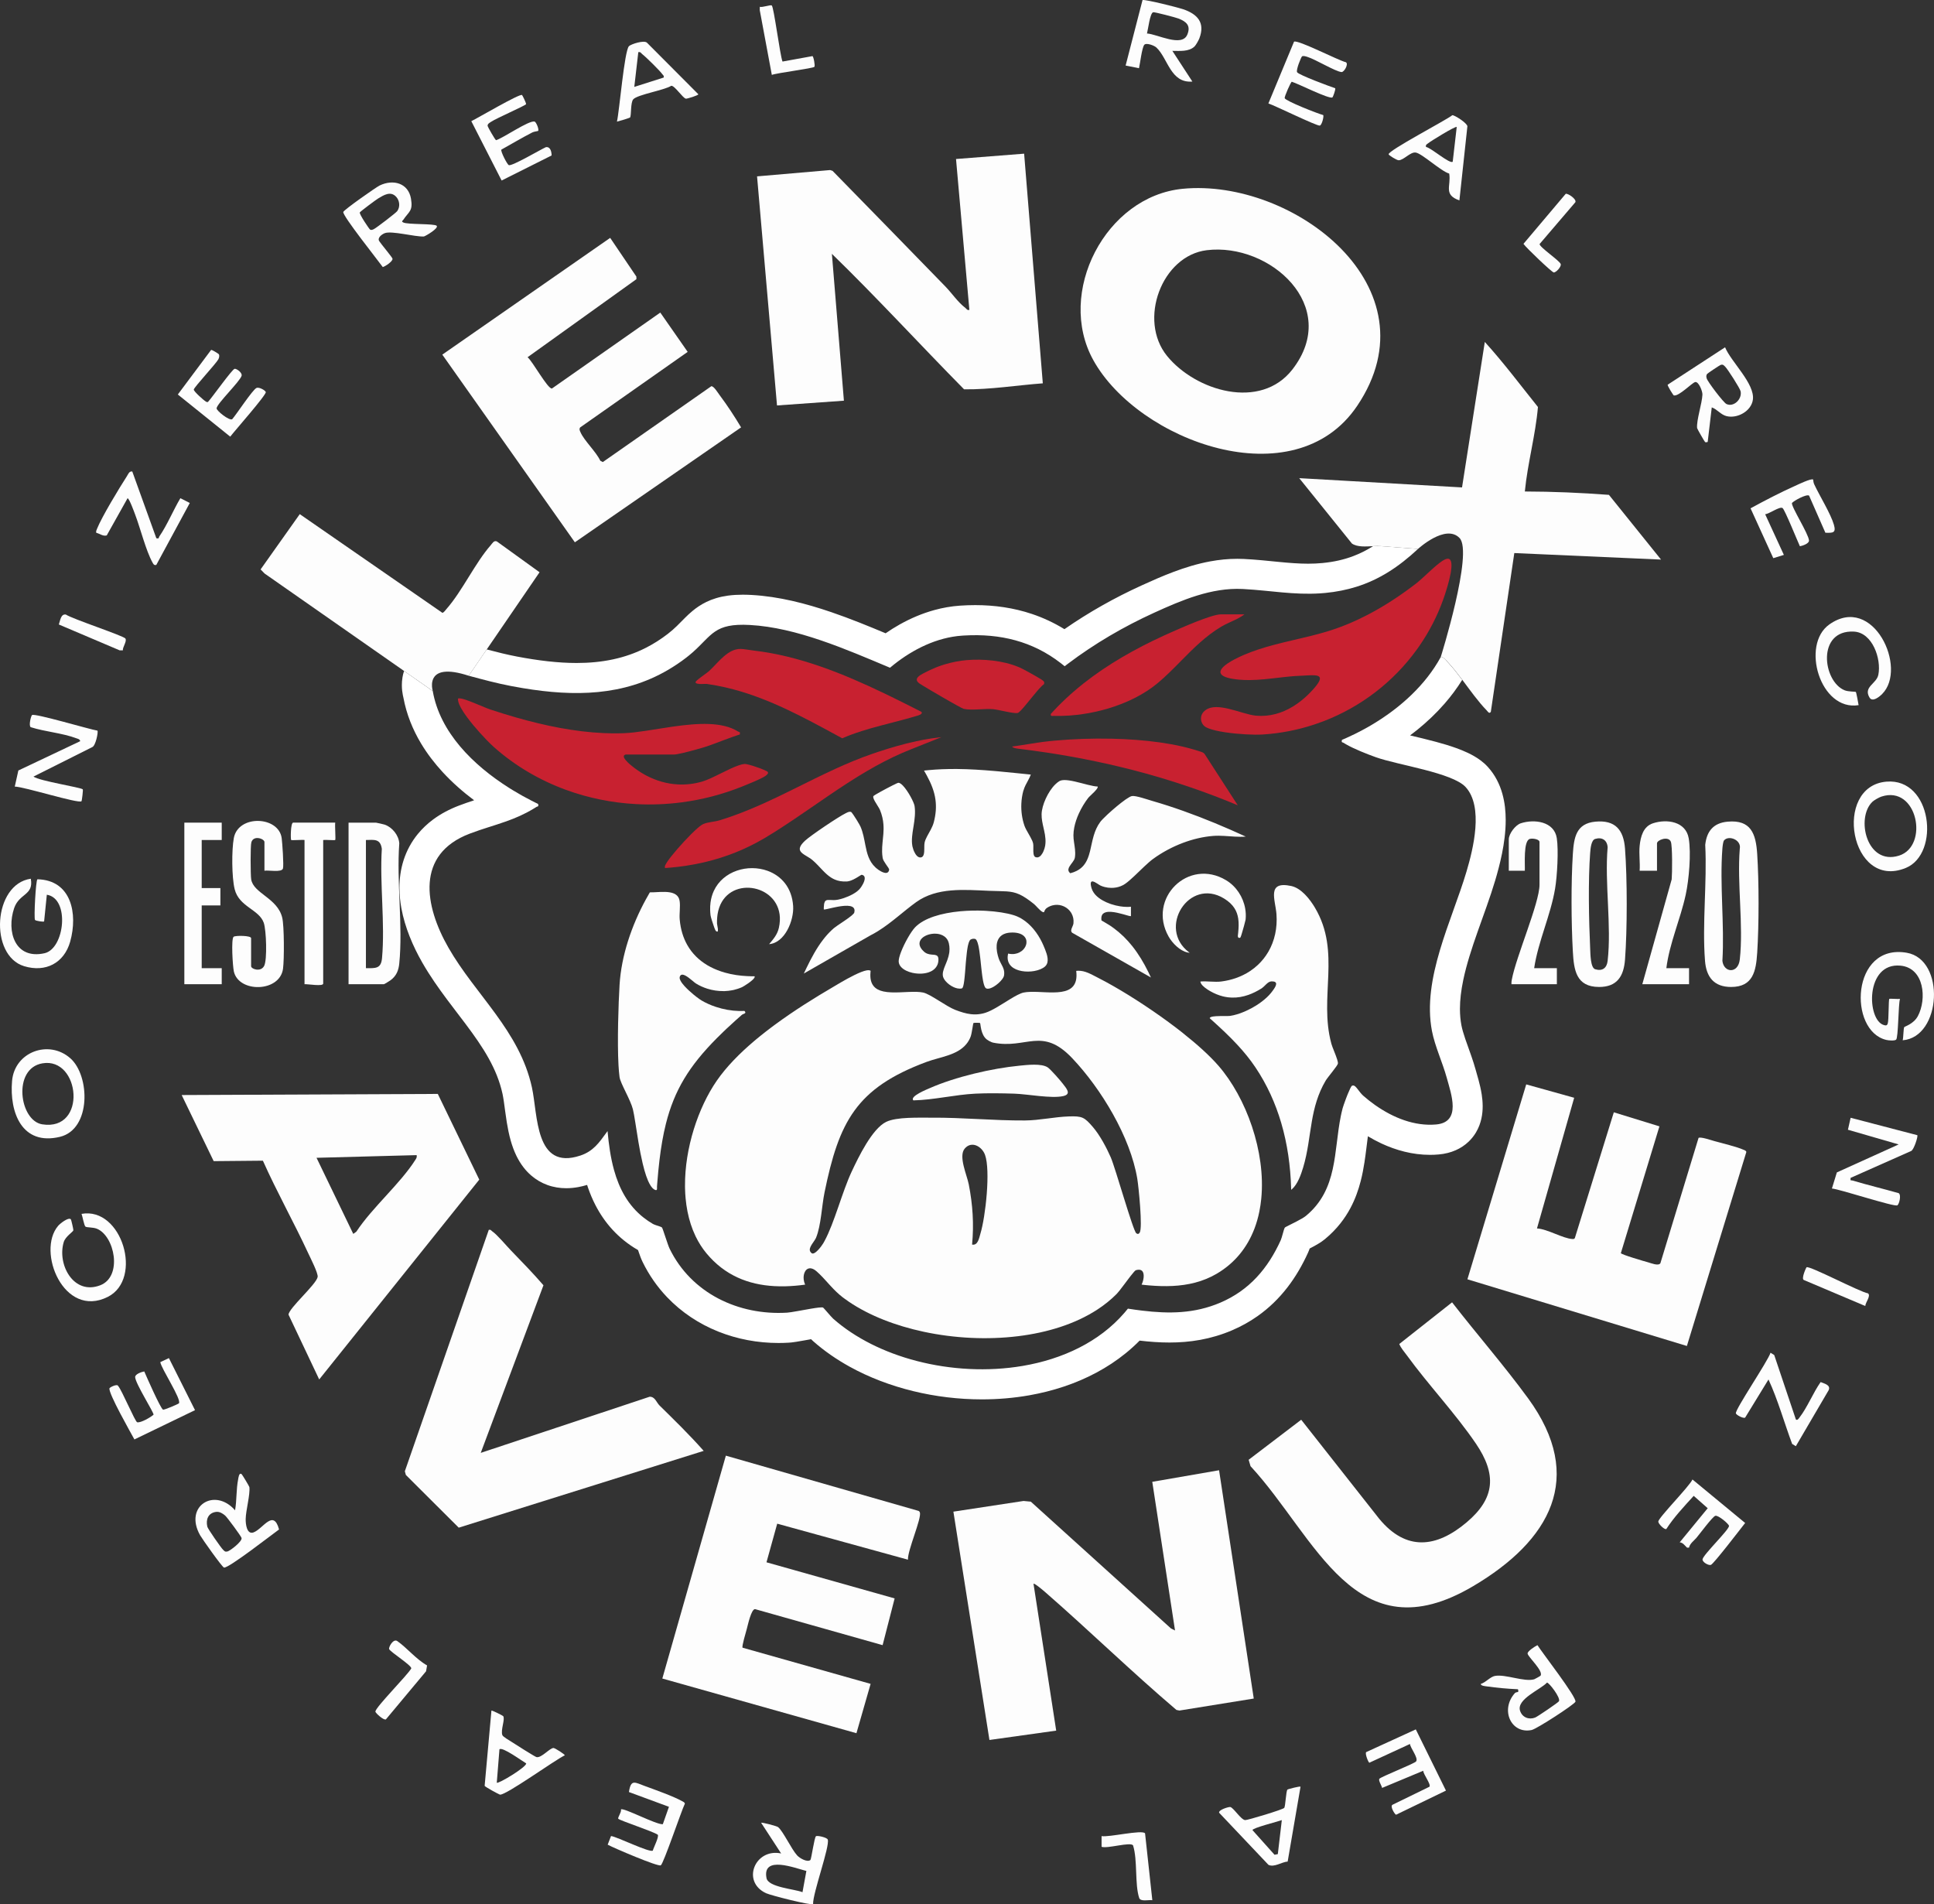 <?xml version="1.0" encoding="UTF-8"?>
<svg id="Layer_2" data-name="Layer 2" xmlns="http://www.w3.org/2000/svg" viewBox="0 0 1447.57 1425.19">
  <rect x="0" y="0" width="1447.57" height="1425.19" fill="#333333" stroke="none"/>
  <defs>
    <style>
      .cls-1 {
        fill: #fff;
      }

      .cls-2 {
        fill: none;
      }

      .cls-3 {
        fill: #fdfdfd;
      }

      .cls-4 {
        fill: #c82130;
      }
    </style>
  </defs>
  <g id="Layer_3" data-name="Layer 3">
    <g>
      <path class="cls-2" d="M1292.23,302.38c5.48,2.54,11.81-3.73,10.58-9.53-.48-2.29-9.79-16.78-11.58-18.46-1.11-1.05-1.5-1.78-3.28-1.33-.6.15-9.93,6.33-10.26,6.85-.72,1.16-.62,2-.3,3.25.62,2.41,12.56,18.18,14.83,19.23Z"/>
      <path class="cls-2" d="M285.79,635.27c-1.07-7.55-5.47-6.75-11.9-6.59v95.94c7.09,0,11.31.56,12.04-7.45,2.37-25.94-1.79-55.56-.14-81.9Z"/>
      <path class="cls-2" d="M373.83,1309.22l-2,24.98c1.06,1.12,22.59-11.89,21.98-14.46-2.91-1.66-17.82-12.64-19.99-10.52Z"/>
      <path class="cls-2" d="M1087.34,121.01l3-25.98c-.85-.89-19.65,10.7-21.32,12.15-1.02.89-2.09.99-1.65,2.82,3.5.39,17.99,13.12,19.98,11.01Z"/>
      <path class="cls-2" d="M573.72,1405.63c1.33,6.91,21.08,8.13,26.94,10.53l2.9-15.88c-8.41-2.09-33.19-12-29.84,5.36Z"/>
      <path class="cls-2" d="M380.98,589.62c.94.59,1.88,1.18,2.82,1.76,4.65,2.84,9.35,5.45,13.99,7.83,0,0,0,0,0,0,1.01.52,2.02,1.03,3.03,1.53h0c.22.11.44.22.66.32,0,0,0,0,0,0,.07.03.14.07.21.1.37.18.74.37,1.11.55.45,2.1-.16,1.71-1,2.08-.09.04-.19.09-.28.15-.75.48-1.5.93-2.25,1.38-6.85,4.13-13.5,6.97-20.2,9.36-8.86,3.16-17.82,5.58-27.48,9.25-40.66,15.45-33.87,54.02-15.91,85.36,20.28,35.39,53.11,62.08,62.45,104.44,4.58,20.76,2.16,62.47,36.21,51.14.08-.03.15-.05.23-.07,9.49-3.21,13.9-9.61,19.35-17.11.28-.38.56-.77.84-1.16.9,9.95,2.27,19.86,4.85,29.16,3.85,13.89,10.41,26.4,22.18,35.64,2.13,1.67,4.43,3.24,6.92,4.69,1.22.71,3.81,1.39,5.45,2,.67.25,1.18.48,1.36.7.58.67,4.29,12.94,5.68,15.8,16.25,33.39,51.61,50.14,87.98,47.91,2.97-.18,11.14-1.83,17.74-2.94,4.4-.74,8.1-1.24,9.08-.9.27.09,1.58,1.59,3.08,3.32,1.72,1.98,3.68,4.26,4.58,5.05,16.59,14.63,38.44,25.35,62.25,31.57,25.61,6.7,53.49,8.19,79.52,3.77,29.9-5.07,57.36-17.94,76.16-39.69.9-1.04,1.79-2.1,2.65-3.18,3.56.55,7.09,1.05,10.59,1.47,20.07,2.43,39.21,2.33,58.63-5.98,21.68-9.28,35.66-25.71,45.19-46.75.46-1.01.97-2.83,1.46-4.61.6-2.16,1.18-4.27,1.61-4.81.11-.14.64-.44,1.44-.86,3.34-1.75,11.5-5.56,14.31-7.88,24.05-19.88,20.74-48.45,26.16-74.86.15-.73.31-1.46.47-2.19.26-1.14.53-2.28.83-3.41.27-1.03,1.31-4.08,2.53-7.31h0c.22-.6.45-1.2.69-1.79,0,0,0,0,0,0,.07-.19.15-.38.22-.57.1-.26.2-.51.31-.77.06-.15.12-.3.18-.44,1.28-3.15,2.52-5.8,3.1-6.06,1-.45,1.71-.13,2.54.6.43.37.92.95,1.44,1.62.66.83,1.38,1.79,2.14,2.74.16.19.31.38.47.57h0c.6.72,1.22,1.4,1.85,1.94,2.76,2.41,5.69,4.74,8.76,6.91.15.11.31.21.46.32,13.25,9.26,29.14,15.71,45.3,14.28,19.13-1.69,11.3-22.79,7.95-35.01-3.1-11.31-8.87-23.65-11.05-34.92-7.56-39.22,14.87-82.5,25.81-119.21,5.15-17.28,12.89-48.65-.61-63.38-9.88-10.78-50.8-16.47-67.13-22.31-.08-.03-.17-.06-.25-.09-6.32-2.27-15.84-5.98-22.05-9.55-.66-.38-1.3-.76-1.88-1.13-.15-.1-.29-.16-.43-.21-.76-.26-1.28-.04-.85-2.02.36-.15.71-.31,1.07-.46.03-.01.05-.02.08-.03h0c.08-.03.16-.07.24-.1,0,0,0,0,0,0,.46-.2.91-.39,1.37-.59h0c2.25-1,4.5-2.05,6.74-3.15h0c3.34-1.64,6.66-3.39,9.94-5.25,1.33-.75,2.64-1.53,3.95-2.32,20.69-12.46,39.25-29.34,50.57-50.07,0,0,24.55-78.27,14.09-89.11-10.45-10.84-31.1,8.17-31.1,8.17-14.51,13.5-29,22.98-46.24,28.36-7.2,2.25-14.86,3.79-23.23,4.59-1.28.12-2.54.22-3.8.3-19.7,1.28-37.29-2.12-56.65-3.19-.5-.03-1-.06-1.51-.09-23.2-1.13-45.41,8.37-66.12,17.8-22.77,10.37-44.45,23.03-64.41,38.09-.85.64-1.7,1.28-2.54,1.93-.96-.8-1.92-1.56-2.89-2.31-21.14-16.38-45.35-22.23-72.16-20.69,0,0,0,0,0,0-.59.03-1.18.07-1.77.11-18.77,1.3-36.51,10.11-51.05,21.68-.96.76-1.91,1.54-2.84,2.33-.23-.09-.45-.19-.68-.28-32-13.4-69.2-29.82-104.24-31.72-26.65-1.44-28.09,7.52-42.75,20.44-.1.09-.2.17-.3.26,0,0,0,0,0,0-1.39,1.22-2.89,2.46-4.54,3.74-4.46,3.44-8.98,6.47-13.57,9.15-33.43,19.6-70.17,20.09-108.62,13.7-2.94-.49-5.89-1.02-8.85-1.58-10.68-2.03-21.29-4.9-31.77-7.71-8.29-2.71-14.13-3.41-18.24-2.94-7.08.82-8.97,5.18-9.25,8.88-.22,2.95.58,5.49.58,5.49,5.38,30.98,30.21,55.46,57.05,72.44ZM498.42,841.01c-2.07,8.25-3.63,17.25-4.83,27.34-.64,5.41-1.19,11.14-1.66,17.22h0c-.03.4-.06.78-.09,1.18-.03.43-.07.84-.1,1.27-.04.55.1,1.39-.01,1.99-.11.57-.46.91-1.45.5,0,0-.01,0-.02,0-.52-.22-1.03-.57-1.52-1.01-.17-.15-.33-.31-.49-.48h0c-.36-.38-.71-.82-1.05-1.31-.01-.02-.02-.03-.03-.05-.06-.08-.11-.16-.16-.25h0c-.71-1.07-1.38-2.37-2.02-3.85h0c-.97-2.23-1.85-4.87-2.67-7.77h0c-.46-1.63-.9-3.35-1.32-5.12-2.38-10.06-4.11-21.9-5.49-30.56-.68-4.32-1.28-7.85-1.82-9.97-1.85-7.27-9.32-19.36-9.97-24.01-.34-2.46-.6-5.46-.79-8.83-1-17.88-.05-46.18.79-60.22,1.31-21.86,9.09-44.61,19.67-63.94.98-1.8,1.98-3.58,3.01-5.32,5.97.24,17.58-2.27,21.25,3.57.49.78.85,1.71,1.02,2.83.66,4.26-.31,9.46.07,13.92.64,7.43,2.64,13.78,5.68,19.13,3.64,6.4,8.78,11.38,14.94,15.06h0c.21.13.43.24.64.37,0,0,0,0,0,0,.01,0,.03.02.04.02.59.34,1.19.67,1.8.99,3.36,1.75,6.97,3.15,10.78,4.22,2.67.75,5.42,1.33,8.25,1.77.04,0,.07.01.11.02.11.02.22.04.33.05,2.57.38,5.19.63,7.86.76.94.05,1.89.08,2.84.1.24,0,.48,0,.72,0,.65,0,1.3.01,1.96,0,.27.24.25.61.01,1.05-.31.58-.99,1.3-1.86,2.05-.9.78-1.99,1.6-3.07,2.35,0,0,0,0,0,0-1.96,1.37-3.85,2.5-4.38,2.73-1.1.5-2.24.91-3.39,1.28,0,0,0,0,0,0-.94.3-1.9.58-2.87.8,0,0-.01,0-.02,0-.5.11-.99.2-1.49.29-.84.15-1.69.28-2.54.37-.01,0-.02,0-.03,0-.89.1-1.77.17-2.66.2-.3.01-.6,0-.9,0-4.09.04-8.2-.57-12.09-1.81-3.03-.96-5.93-2.27-8.59-3.93-.6-.37-1.57-1.21-2.71-2.16-.03-.03-.06-.05-.1-.08-.79-.66-1.66-1.37-2.55-2.03-.28-.21-.56-.41-.84-.6h0c-.05-.03-.1-.07-.15-.1-2.54-1.7-4.96-2.55-5.72.1-.3,1.05.28,2.49,1.37,4.09.01.02.02.03.03.05h0c.17.25.34.49.54.75.45.6.97,1.22,1.53,1.84.07.08.14.16.21.23h0c1.93,2.12,4.34,4.31,6.59,6.17h0c1.59,1.32,3.1,2.47,4.3,3.32.7.49,1.3.89,1.74,1.15,1.72,1.02,3.55,1.95,5.45,2.79,1.71.76,3.49,1.43,5.3,2.03,5.6,1.85,11.58,2.94,17.32,3.07h0c.71.02,1.41.02,2.1,0,.21,0,.41-.02.62-.02.13,0,.26,0,.38-.01.07,0,.15,0,.22,0,.25-.01.5-.01.74-.03,1.06,1.06.78,1.56.11,1.94-.61.35-1.54.59-2.08,1.05-1.5,1.31-2.96,2.6-4.38,3.88-2.34,2.09-4.56,4.14-6.72,6.16h0c-1,.94-1.97,1.87-2.93,2.79-1.64,1.58-3.24,3.14-4.78,4.69-20.62,20.75-31.71,38.91-38,63.92ZM766.78,617.96c.33.96.82,2,1.39,3.08,1.88,3.56,4.6,7.56,5.16,10.36.15.77.16,1.84.14,3h0c0,.2,0,.41,0,.62h0s0,.08,0,.12c-.05,2.81-.06,5.88,1.7,6.46,2.24.74,3.97-.88,5.18-3.02.11-.19.21-.38.31-.58.01-.02.02-.04.03-.07.16-.32.3-.64.44-.96h0c.24-.57.44-1.14.62-1.69h0c.03-.11.07-.21.1-.31.22-.74.38-1.44.48-2.02.11-.62.17-1.24.21-1.86h0c.15-2.05-.03-4.07-.35-6.08-.03-.18-.06-.36-.09-.54-.14-.81-.3-1.62-.48-2.43,0-.01,0-.02,0-.04-.12-.55-.24-1.11-.37-1.66-.03-.14-.06-.28-.09-.42-.8-3.5-1.6-6.99-1.51-10.56.17-6.65,4.75-16.92,10.32-22.31.99-.96,2.01-1.78,3.04-2.39.26-.15.55-.27.87-.38.73-.24,1.6-.37,2.57-.39,1.01-.02,2.12.05,3.32.21,5.88.77,13.59,3.36,18.8,4.28.13.02.25.04.37.06.97.16,1.85.26,2.6.27.19.21.15.54-.01.93-.33.79-1.24,1.87-2.32,2.98-1.81,1.87-4.04,3.82-4.64,4.59-2.6,3.37-5.08,7.41-7.04,11.72-1.56,3.42-2.78,7.01-3.46,10.56-.37,1.92-.58,3.83-.6,5.69-.03,3.35.82,6.93,1.18,10.57.17,1.76.23,3.54.02,5.32-.04.35-.09.7-.16,1.05-.39,2.09-2.75,4.33-4.01,6.5-.11.18-.21.37-.3.55-.04.09-.09.18-.13.27-.63,1.46-.59,2.87,1.08,4.18,1.78-.46,3.33-1.04,4.69-1.73.01,0,.02,0,.03-.02h0c.52-.26,1-.54,1.47-.83h0c1.58-.99,2.87-2.16,3.93-3.46h0c1.77-2.16,2.91-4.7,3.78-7.46h0c.29-.93.55-1.88.8-2.85.05-.18.09-.37.14-.55.86-3.53,1.52-7.3,2.61-11.02.03-.12.07-.24.1-.35,1.05-3.5,2.49-6.96,4.86-10.14.82-1.1,2.72-3.05,5.11-5.29.05-.05.11-.1.16-.15.29-.27.59-.55.9-.83,3.85-3.53,8.65-7.56,12.39-10.22.24-.17.47-.33.7-.49,1.92-1.32,3.5-2.21,4.43-2.38,2.81-.51,11.66,2.61,15.02,3.58,7.93,2.28,15.8,4.84,23.61,7.62,15.83,5.64,31.4,12.18,46.57,19.13-2.71.22-5.4.17-8.1.03-5.43-.29-10.86-.95-16.36-.52-7.56.6-15.18,2.43-22.48,5.17-8.02,3.01-15.65,7.13-22.33,11.97-3.93,2.85-9.27,8.3-14.09,12.84-2.49,2.34-4.84,4.43-6.79,5.79-.53.37-1.05.71-1.51.96-.64.34-1.3.65-1.97.91-2.22.86-4.6,1.27-6.99,1.25-1.69-.01-3.38-.23-5.01-.66-1.03-.27-2.04-.62-3.01-1.04-.29-.13-.68-.36-1.12-.64h0c-.37-.23-.77-.5-1.19-.77-.1-.07-.2-.13-.31-.19-.5-.32-1.02-.63-1.52-.89,0,0,0,0,0,0-.28-.14-.55-.27-.81-.38h0s-.02,0-.02,0c-1.67-.66-2.89-.32-2.23,3.09.09.47.22,1,.39,1.6,0,0,0,0,0,0,.17.6.39,1.18.66,1.74.26.55.57,1.07.91,1.59.3.44.62.87.98,1.29.03.03.06.06.08.1h0c.09.1.17.21.27.31,1.47,1.62,3.36,3.03,5.47,4.23h0c1.77,1,3.7,1.86,5.69,2.56.26.09.53.18.79.27,2.18.72,4.41,1.25,6.57,1.59.75.12,1.5.21,2.23.28.2.02.4.04.6.05h0c.84.07,1.65.11,2.43.11h0c.59,0,1.16-.02,1.71-.05h0c.29-.02.58-.04.85-.07.09,0,.19-.02.28-.03v2.47s0,0,0,0v3.35s0,.66,0,.66v.51c-.08.1-.38.08-.83,0-.25-.05-.55-.12-.9-.21h0c-.19-.05-.39-.1-.6-.16-3.94-1.09-11.9-3.73-16.45-2.48-.84.23-1.56.59-2.12,1.12-.3.28-.54.62-.74,1.01-.11.21-.2.44-.28.69-.08.25-.14.52-.18.8-.1.73-.1,1.56.07,2.54.54.29,1.05.59,1.58.89,1.41.78,2.77,1.6,4.08,2.45.28.18.57.35.84.53,0,0,0,0,0,0,.95.63,1.88,1.29,2.78,1.96h0c2.46,1.82,4.74,3.77,6.89,5.83.22.21.44.42.66.63,2.23,2.19,4.29,4.5,6.23,6.94,4.62,5.81,8.51,12.29,11.98,19.33.67,1.35,1.32,2.72,1.96,4.11l-47.51-26.99-10.67-6.06-.79-.45c-1.22-1.15-.67-2.6,0-4.14.42-.96.88-1.96.98-2.94.29-2.76-.28-5.26-1.44-7.36-.14-.25-.29-.5-.44-.74-.32-.49-.68-.96-1.06-1.4-3.02-3.44-7.88-5.12-12.66-3.92-1.39.35-2.77.93-4.1,1.8-2.01,1.31-2.13,3.1-2.29,3.21-.56.38-1.52-.17-2.58-1.07-.04-.03-.08-.07-.11-.1h0c-.1-.09-.2-.18-.31-.27,0,0,0,0,0,0-.61-.55-1.24-1.19-1.84-1.82h0c-1.06-1.11-2.03-2.18-2.62-2.66-4.43-3.56-7.76-5.79-10.8-7.2-.09-.04-.18-.08-.28-.12-6.36-2.87-11.51-2.17-22.92-2.66-18.29-.79-38.76-2.72-54.34,8.53-9.44,6.82-18.13,15.16-28.29,21.49-.29.18-.58.36-.87.54-1.62.98-3.28,1.92-4.99,2.79l-7.17,4.1-8.15,4.66h0s-.2.12-.2.12l-34.36,19.68c.68-1.44,1.38-2.89,2.08-4.35,3.53-7.26,7.45-14.64,12.41-21.07,1.94-2.52,4.04-4.88,6.35-7.04.11-.11.24-.21.35-.32.12-.11.24-.22.37-.33.31-.28.62-.57.94-.85.54-.46,1.38-1.07,2.41-1.78h0c1.01-.7,2.2-1.49,3.43-2.32,0,0,0,0,0,0,.04-.03.08-.05.12-.08,1.15-.77,2.33-1.57,3.46-2.36,0,0,0,0,0,0,.28-.2.56-.39.83-.59.25-.17.49-.35.72-.52.81-.59,1.56-1.16,2.19-1.69,1.18-.98,1.99-1.82,2.13-2.4.12-.5.17-.94.17-1.35,0-.22-.01-.43-.04-.63-.07-.47-.23-.87-.46-1.22h0s-.04-.06-.06-.09c-1.13-1.53-3.8-1.88-6.93-1.68-.36.02-.72.05-1.09.09-.6.06-1.21.13-1.83.22-.53.08-1.07.16-1.61.26-.33.06-.65.12-.98.18h0c-.44.08-.88.17-1.31.26h0c-.33.07-.65.13-.97.2-.03,0-.06.01-.09.02-.05.01-.11.02-.16.03-.67.14-1.31.29-1.92.43-.37.08-.72.17-1.07.24,0,0,0,0,0,0-.29.07-.57.13-.84.19-.27.06-.53.12-.78.18-.68.15-1.26.27-1.73.35-.23.04-.43.06-.59.08-.28.02-.48.01-.55-.06,0-.51,0-.97,0-1.41.02-1,.09-1.83.21-2.51.03-.19.07-.37.11-.54.1-.42.21-.77.35-1.07h0c.17-.36.37-.64.6-.86h0c.3-.28.65-.45,1.06-.56.17-.04.34-.07.53-.09.05,0,.11-.01.17-.02h0c.46-.04.98-.03,1.55,0,0,0,0,0,0,0,.79.03,1.67.1,2.67.09.15,0,.31,0,.47,0,.79-.02,1.63-.09,2.54-.26.05,0,.11-.02.16-.03.18-.03.37-.07.56-.11,1.22-.25,2.56-.62,3.95-1.08,2.33-.78,4.77-1.82,6.93-3.04h0c1.13-.64,2.19-1.33,3.11-2.05.55-.44,1.05-.89,1.5-1.35,0,0,0,0,.01,0,.02-.02.04-.03.05-.05.31-.33.7-.8,1.1-1.35h0c.24-.33.48-.68.72-1.06,0,0,0,0,0,0,.31-.49.62-1.02.91-1.57h0c.07-.13.14-.27.21-.4.08-.16.16-.33.24-.5,0,0,0,0,0,0,.02-.05.04-.09.06-.14h0c.11-.26.22-.52.32-.77h0c.07-.18.13-.37.19-.55,0,0,0,0,0,0,.13-.4.22-.8.29-1.18.02-.15.04-.3.05-.44h0c.08-.99-.13-1.84-.8-2.4-.35-.29-.82-.5-1.45-.61-.16-.03-.7.29-1.48.78-.34.21-.72.45-1.14.71-.09.06-.19.12-.29.18-.4.25-.83.5-1.28.76-.11.06-.22.12-.33.19h0c-1.02.57-2.13,1.13-3.24,1.57h0c-.89.35-1.78.61-2.63.73-.17.02-.34.05-.5.06-.08,0-.16,0-.24.01-3.6.22-6.53-.36-9.07-1.45-1.01-.44-1.95-.96-2.85-1.54-2.24-1.46-4.2-3.31-6.12-5.3-2.44-2.54-4.83-5.29-7.7-7.71-3.16-2.67-7.58-4.21-9.01-6.68-1.06-1.83-.47-4.17,3.52-7.86,4.26-3.94,25.18-18.03,30.42-20.53.29-.14.57-.28.85-.42.95-.46,1.9-.83,3.05-.58.27.06,1.02,1.04,1.95,2.4.67.98,1.42,2.16,2.15,3.34.18.29.36.59.54.88h0s.05.09.08.13c1.16,1.92,2.16,3.67,2.44,4.32,1.92,4.43,2.7,9.13,3.59,13.68.3,1.54.62,3.06.99,4.55.02.09.05.18.07.28.75,2.89,1.74,5.66,3.34,8.16h0c.87,1.37,1.94,2.66,3.23,3.85h0c.2.18.4.36.61.54h0c.47.4.96.78,1.49,1.15h0c.09.06.17.13.26.19.45.31,1.05.69,1.72,1.05h0c.23.12.46.24.7.35h0s.02.01.04.02c2.23,1.04,4.85,1.53,5.38-1.49.13-.71-.99-2.18-2.18-3.87-.09-.13-.19-.26-.28-.4,0,0,0,0,0,0-.55-.78-1.09-1.6-1.52-2.4,0,0,0,0,0,0-.42-.78-.75-1.54-.86-2.24-.14-.81-.24-1.61-.31-2.4h0c-.06-.73-.1-1.44-.12-2.16-.03-1.2,0-2.38.06-3.55.05-1.01.14-2.02.23-3.02.43-4.55,1.1-9.09.69-14.12-.27-3.31-1-6.82-2.58-10.7-.57-1.4-2.48-4.06-3.77-6.4-.94-1.69-1.56-3.21-1.13-3.95.1-.17.76-.61,1.77-1.22,3.76-2.26,12.44-6.83,15.63-8.28.61-.28,1.02-.44,1.16-.46.99-.09,2.26.79,3.6,2.2,3.82,4.04,8.24,12.45,8.65,15.19.75,4.97.05,9.98-.72,14.81-.1.65-.2,1.29-.31,1.93-.33,2.09-.64,4.14-.82,6.13h0c-.21,2.36-.22,4.64.15,6.81.02.11.05.24.07.36.03.14.06.29.09.44h0c.16.7.39,1.49.69,2.31h0c.15.4.31.81.49,1.21h0c.03.06.06.13.09.19,1.08,2.36,2.71,4.48,4.82,4.29,2.56-.23,2.7-3.52,2.72-6.74,0-.39,0-.79,0-1.17h0c0-1.2.04-2.32.23-3.21.63-3.03,2.8-6.24,4.62-9.72.91-1.73,1.73-3.53,2.23-5.41,1.66-6.25,1.99-11.74,1.28-16.95-.84-6.2-3.16-12.01-6.52-18.19-.65-1.19-1.32-2.39-2.05-3.62,1.26-.14,2.53-.26,3.8-.38,3.27-.3,6.55-.51,9.83-.64,3.73-.15,7.46-.2,11.19-.17,9.27.09,18.55.69,27.81,1.49,1.12.1,2.24.19,3.37.3,4.2.38,8.4.8,12.59,1.23.59.06,1.19.12,1.78.18,0,0,0,0,0,0,1.79.18,3.58.37,5.37.55.98.1,1.97.2,2.95.3.42.04.83.09,1.25.13-.56,1.51-1.27,2.9-2,4.27-1.31,2.44-2.71,4.81-3.51,7.7-.88,3.2-1.4,6.55-1.55,9.93-.24,5.55.52,11.17,2.29,16.35ZM926.8,687.48h0c0-.06-.02-.12-.03-.18-.43-2.7-1.28-5.2-2.76-7.52-1.7-2.67-4.22-5.1-7.86-7.33-26.23-16.02-50.13,22.29-26.12,40.32.15.12.3.23.46.35-.54-.04-1.07-.13-1.6-.25-5.85-1.27-11.4-6.98-14.2-11.94-16.09-28.49,14.79-59.17,43.1-42.1,7.48,4.51,12.69,12.45,14.22,21.1.47,2.66.61,5.38.34,8.1-.01.14-.05.36-.12.65h0c-.4,1.89-1.73,6.7-2.71,9.9h0c-.14.45-.27.88-.39,1.25h0c-.08.24-.15.47-.22.67h0s-.03.08-.04.11c-.2.56-.34.93-.42,1.02-.49.54-1.97.58-1.92-1.12,0-.04,0-.08,0-.12h0c0-.06,0-.1,0-.17h0s0,0,0,0c.01-.1.02-.21.04-.31,0,0,0,0,0-.01h0c.03-.2.05-.41.07-.61h0c.05-.45.1-.9.15-1.34h0c.39-3.8.5-7.27.02-10.46ZM756.02,713.86c.41.05.82.09,1.22.1.17,0,.34,0,.51,0h0c.17,0,.34,0,.5,0,.04,0,.08,0,.12,0,0,0,0,0,0,0,.24-.01.48-.04.71-.07.31-.03.61-.08.91-.14h0c.99-.19,1.92-.49,2.76-.88,0,0,0,0,0,0,.02-.01.04-.02.06-.03.58-.28,1.12-.6,1.62-.96.23-.17.46-.34.68-.52.13-.11.24-.22.36-.33.1-.1.21-.19.31-.29.61-.63,1.13-1.32,1.53-2.04.02-.04.05-.08.07-.12.22-.41.39-.83.54-1.26,0,0,0,0,0-.01h0c.18-.54.3-1.08.36-1.63.41-3.89-2.48-7.71-10.16-7.83-.02,0-.04,0-.07,0-.12,0-.23,0-.35,0-.65,0-1.28.02-1.88.08h0c-.99.09-1.9.26-2.73.48-.1.03-.19.06-.29.08-1.1.33-2.06.79-2.87,1.34-1.82,1.25-2.95,3.02-3.52,5.13-.02.06-.03.11-.05.17-.18.71-.3,1.45-.36,2.23-.12,1.51-.02,3.15.25,4.84.03.18.06.36.09.55v.02s.02.09.03.14c.26,1.39.64,2.82,1.11,4.25.3.91.68,1.76,1.08,2.57.61,1.23,1.29,2.39,1.85,3.58.23.48.43.96.61,1.45.23.65.41,1.32.52,2.03.12.79.15,1.63.05,2.54,0,0,0,0,0,0-.03.23-.05.46-.09.71-.08.48-.3,1.01-.61,1.57-.19.35-.42.71-.69,1.07-.01.01-.02.03-.03.04-1.49,2.04-3.99,4.25-6.42,5.67-.8.47-1.59.85-2.34,1.12-1.74.62-3.24.6-3.99-.5-.67-.98-1.2-2.83-1.65-5.2-.13-.67-.25-1.39-.36-2.14-.06-.39-.12-.79-.18-1.2-.02-.15-.04-.29-.06-.44-.08-.59-.16-1.19-.23-1.81-.05-.36-.09-.73-.13-1.1,0,0,0,0,0-.01-.1-.87-.2-1.75-.3-2.65-.01-.13-.03-.26-.04-.39-.08-.69-.15-1.39-.22-2.09-.02-.14-.03-.29-.05-.43h0c-.04-.34-.07-.67-.11-1.01h0s0-.06,0-.09c0-.03,0-.06-.01-.1h0c-.07-.69-.15-1.37-.22-2.05-.06-.5-.11-1-.17-1.49h0c-.18-1.54-.36-3.04-.56-4.45-.08-.58-.17-1.15-.25-1.69h0c-.1-.64-.21-1.25-.32-1.84-.01-.07-.03-.14-.04-.2h0c-.07-.35-.14-.68-.21-1.01-.34-1.55-.74-2.82-1.2-3.69-.35-.66-.74-1.11-1.17-1.26-1.1-.37-2.36-.13-3.39.4-.32.16-.6.51-.87.98-.45.79-.83,1.96-1.15,3.43-.06.28-.12.56-.18.86-.14.74-.28,1.54-.4,2.38-.02.14-.04.29-.06.43h0c-.08.54-.15,1.1-.22,1.67-.2,1.66-.38,3.43-.55,5.25,0,.06-.01.13-.02.19-.02.23-.04.47-.06.7h0c0,.06-.01.12-.02.18-.03.3-.05.59-.08.89h0c-.04.45-.08.89-.11,1.34,0,.09-.02.19-.02.28h0c-.05.63-.1,1.25-.15,1.87-.01.14-.02.29-.03.43-.07.85-.14,1.69-.2,2.52,0,.02,0,.03,0,.05-.02.26-.04.52-.06.78-.04.46-.08.91-.12,1.36-.01.17-.03.34-.05.51-.03.35-.06.69-.09,1.03-.01.14-.03.28-.04.42,0,.04,0,.09-.01.13-.03.33-.06.65-.1.97-.09.83-.18,1.62-.27,2.36-.42,3.18-.94,5.35-1.71,5.57-.99.28-2.1.26-3.26.04-.94-.18-1.9-.49-2.85-.92-2.37-1.06-4.64-2.77-6.2-4.64-.25-.3-.48-.61-.69-.92h0c-.41-.6-.73-1.2-.95-1.8h0c-.07-.19-.15-.38-.19-.56-.14-.54-.2-1.1-.2-1.67,0-1.31.34-2.69.84-4.15.13-.38.28-.77.43-1.17h0c.12-.31.24-.62.37-.94.15-.38.31-.76.47-1.15h0c.14-.34.28-.68.42-1.03h0c.04-.09.08-.19.11-.28.18-.44.36-.89.53-1.35.09-.23.17-.46.26-.69.04-.11.08-.23.12-.35.55-1.56,1.03-3.21,1.29-4.95.01-.08.02-.16.03-.24.01-.08.02-.16.03-.24.02-.14.03-.28.05-.42,0-.02,0-.04,0-.06h0c.13-1.29.14-2.62-.01-4.01-.07-.65-.19-1.32-.34-1.99,0-.03-.01-.06-.02-.1-.04-.16-.07-.32-.11-.48-.54-2.06-1.66-3.6-3.12-4.7-.93-.7-2-1.21-3.14-1.57-.13-.04-.25-.08-.38-.11-.04-.01-.08-.02-.12-.03h0s0,0,0,0c-.67-.18-1.36-.3-2.06-.37-.55-.06-1.1-.08-1.66-.08-.32,0-.65.01-.97.03-4.46.29-8.77,2.39-10.05,5.5-.25.6-.38,1.23-.38,1.9,0,.03,0,.06,0,.09,0,0,0,0,0,.01,0,.22.02.44.05.66h0c.08.57.27,1.16.56,1.77h0c.06.12.11.23.18.35.16.29.34.59.55.89.06.09.13.18.2.27.02.03.04.06.06.09.13.17.27.34.42.52,0,0,0,0,0,0,.38.44.81.89,1.31,1.35.58.53,1.18.92,1.79,1.23.01,0,.02.01.04.02h0c.26.13.52.24.78.33.92.34,1.84.5,2.71.6h0c.48.05.94.09,1.38.13.03,0,.07,0,.1,0,.17.01.33.03.49.04.18.02.35.04.52.06,0,0,0,0,0,0,.06,0,.13.02.19.03.05,0,.1.02.15.02.04,0,.08.01.12.02h0c.36.07.69.16.99.28.24.1.45.23.64.39h0c.24.2.44.46.59.78h0c.23.49.36,1.12.36,1.97,0,.56-.05,1.09-.12,1.59h0c-.05.37-.12.73-.21,1.08-.17.68-.42,1.29-.72,1.88-.37.73-.83,1.38-1.37,1.97-.64.69-1.37,1.3-2.19,1.81-.07.04-.14.08-.21.12,0,0,0,0,0,0-.28.17-.57.32-.87.47h0c-.5.25-1.03.46-1.58.65-1.7.59-3.58.92-5.51,1-2.17.1-4.4-.09-6.51-.56-.03,0-.05-.01-.08-.02-.01,0-.02,0-.03,0-3.42-.77-6.48-2.22-8.37-4.18-1.04-1.08-1.74-2.32-1.93-3.69-.05-.32-.07-.64-.06-.97.02-.82.2-1.81.48-2.92.31-1.18.74-2.5,1.28-3.89,2.61-6.78,7.5-15.3,10.53-18.44,6.78-7.03,19.89-10.69,33.7-11.98.17-.02.33-.03.5-.05,5.9-.53,11.92-.62,17.62-.36.37.02.74.04,1.1.06,8.11.44,15.51,1.6,20.9,3.26,2.02.62,3.94,1.5,5.76,2.57.01,0,.03.02.04.02h0c.16.1.32.2.49.3,6.5,4.02,11.55,10.57,14.84,17.37.28.59.56,1.17.81,1.76.1.23.21.46.31.69,1.45,3.45,3.84,8.62,2.98,12.54-.24,1.1-.75,2.1-1.6,2.93-.06.06-.11.13-.17.18-1.85,1.66-4.8,2.84-8.1,3.43-6.01,1.07-13.18.18-17.08-3.43-.3-.28-.57-.57-.83-.88-.74-.88-1.3-1.9-1.64-3.06-.35-1.16-.47-2.47-.32-3.93.06-.59.15-1.19.3-1.82.31.07.62.12.92.17h0c.18.03.36.06.54.08ZM702.99,552.38l-2.6,1.04-8.69,3.47-.26.1-6.21,2.48-3.1,1.24c-2.29.89-4.54,1.83-6.79,2.81-4.67,2.03-9.25,4.24-13.75,6.57-8.78,4.56-17.27,9.62-25.6,14.95-.96.62-1.92,1.24-2.88,1.86-17.21,11.18-33.8,23.35-50.94,34.28-.99.63-1.99,1.26-2.99,1.89-2.18,1.36-4.37,2.71-6.57,4.02-.43.26-.88.5-1.31.76-13.47,7.87-27.76,13.51-42.66,17.14-2.72.66-5.45,1.25-8.21,1.78-.13.03-.27.05-.4.08-2.25.43-4.51.82-6.78,1.16-1.97.29-3.94.56-5.92.79,0,0,0,0,0,0-1.69.2-3.38.37-5.08.52-.16.01-.31.02-.47.04-1.34.11-2.68.23-4.03.31-.12-.48-.13-.88-.08-1.23.11-.84.6-1.44,1.05-2.29.17-.32.4-.69.67-1.1,2.85-4.37,10.93-13.73,17.74-20.53.96-.96,1.89-1.86,2.78-2.7,2.72-2.55,5.03-4.43,6.41-5.03,3.79-1.64,8.23-1.61,12.18-2.81,11.41-3.47,22.27-7.82,32.88-12.59,7.64-3.44,15.14-7.09,22.62-10.79,10.38-5.13,20.72-10.35,31.3-15.19,8.9-4.07,17.97-7.88,27.39-11.13,1.5-.52,3.02-1.03,4.54-1.54,9.31-3.1,18.99-5.92,28.72-8,1.53-.33,3.07-.64,4.6-.93.07-.01.14-.03.21-.04,4.32-.81,8.64-1.46,12.92-1.91.31-.03.62-.07.92-.1l-1.61.64ZM540.25,675.05c-1.51,2.59-2.61,5.68-3.17,9.29,0,.02,0,.03,0,.05-.1.68-.18,1.37-.25,2.09,0,0,0,0,0,0-.14,1.49-.19,3.05-.15,4.71,0,.16.07.5.15.94,0,0,0,0,0,0,.15.77.37,1.86.48,2.83h0c0,.05.01.1.02.15h0s0,.07.01.11h0c0,.05.01.1.01.15,0,.02,0,.03,0,.05.12,1.55-.14,2.6-1.61,1.21-.06-.05-.13-.18-.21-.33-.04-.08-.09-.16-.14-.27-.09-.18-.18-.4-.29-.65h0c-.17-.4-.35-.88-.55-1.41h0c-1.13-3.06-2.57-7.77-2.71-8.94-.16-1.3-.25-2.56-.29-3.78h0c-.06-2.06.04-4.03.29-5.89.42-3.15,1.27-6.01,2.46-8.59,6.96-15.07,25.67-20.33,40.26-15.02,10.1,3.67,18.22,12.39,19.11,26.42.67,10.61-6.14,27.5-17.97,28.45,3.22-3.82,6.14-7.11,7.29-12.19,6.6-29.21-30.78-39.95-42.73-19.37ZM944.08,897.06c-.32,3.28-.8,6.51-1.44,9.68-.88,4.32-2.06,8.52-3.58,12.55-.11.28-.22.56-.33.84-5.25,13.44-14.26,25.04-27.97,33.12-10.28,6.05-21.51,8.59-33.01,9.17-5.83.3-11.72.09-17.6-.42-.15-.01-.3-.03-.45-.04-.62-.05-1.23-.11-1.85-.17h0c-.59-.06-1.17-.12-1.76-.18h0c-.53-.06-1.05-.11-1.58-.18.23-.48.44-1,.64-1.54h0c.15-.42.29-.86.41-1.3h0c.03-.1.05-.19.07-.29.05-.19.09-.38.14-.58h0s0-.02,0-.02c.43-2.01.48-4.08-.19-5.53-.74-1.6-2.37-2.43-5.36-1.54-.55.16-2.04,1.92-3.88,4.27-.07.09-.14.18-.21.27h0c-.39.5-.8,1.03-1.21,1.58-.04.05-.07.09-.11.14h0c-1.02,1.34-2.09,2.77-3.14,4.17-1.35,1.79-2.64,3.51-3.73,4.88-.83,1.05-1.53,1.89-2.03,2.39-4.39,4.44-9.33,8.4-14.74,11.9-16.42,10.65-37.07,17.08-59.06,19.78-23.16,2.85-47.81,1.57-70.56-3.28-21.27-4.53-40.87-12.18-56.07-22.46,0,0,0,0,0,0-.14-.09-.27-.19-.41-.29-.95-.65-1.88-1.31-2.79-1.98-.52-.38-1.04-.76-1.54-1.14-3.23-2.46-6.01-5.25-8.62-8.06-.34-.36-.67-.73-1.01-1.09-1.28-1.4-2.53-2.79-3.78-4.15-.42-.46-.85-.92-1.28-1.38-.06-.07-.12-.13-.18-.2-.06-.06-.11-.12-.17-.18h0c-.08-.08-.15-.16-.23-.24-1.39-1.46-2.8-2.85-4.28-4.13-5.09-4.4-8.71-1.67-9.5,2.82-.18,1.03-.22,2.15-.09,3.3.14,1.26.48,2.55,1.04,3.79.01.03.03.06.04.09-.05,0-.09.01-.14.02-4.93.68-9.8,1.09-14.58,1.21-.04,0-.09,0-.13,0-2.77.07-5.51.03-8.21-.12-19.5-1.08-37.12-8.02-50.86-24.62-3.15-3.81-5.79-7.98-7.95-12.42-.07-.15-.14-.3-.21-.44,0,0,0,0,0,0-2.73-5.69-4.68-11.83-5.96-18.24-.66-3.28-1.13-6.64-1.44-10.04-.21-2.33-.35-4.68-.41-7.04-.01-.5-.02-1-.03-1.51,0-.2,0-.4,0-.59-.23-28.33,9.85-58.66,23.76-78.82,7.22-10.46,17.13-20.52,28.25-29.92.53-.45,1.06-.89,1.6-1.33.9-.75,1.81-1.49,2.72-2.23,2.81-2.28,5.69-4.51,8.61-6.7.72-.54,1.45-1.09,2.18-1.62,14.6-10.78,30.03-20.36,43.51-28.24,1.03-.6,3.21-1.93,5.93-3.51,6.04-3.5,14.72-8.23,19.43-9.06.96-.17,1.75-.17,2.32.03,0,0,0,0,.01,0,.23.08.44.19.6.34-.06.48-.09.92-.12,1.37-.71,9.02,3.51,12.69,9.68,14.05,7.32,1.62,17.34.03,25.08.31,1.65.06,3.21.2,4.6.49,2.81.57,7.2,3.22,11.74,6.05,4.37,2.71,8.89,5.58,12.29,6.9,4.09,1.59,7.92,2.83,11.84,3.26,1.47.16,2.95.22,4.45.13,2.03-.12,4.11-.48,6.29-1.16,5.31-1.66,12.35-6.44,18.57-10.22,3.97-2.41,7.6-4.42,10.23-4.96,1.35-.27,2.84-.42,4.42-.48,7.24-.3,16.5,1.09,23.69-.02,7.29-1.13,12.44-4.84,11.15-15.54,0-.06,0-.11-.02-.17.02,0,.04,0,.07,0,.47-.05.93-.08,1.39-.09,5.22-.1,9.63,2.61,14.21,4.92,2.14,1.08,4.41,2.28,6.74,3.55,13.93,7.59,30.93,18.39,46.64,29.93,3.7,2.72,7.33,5.48,10.83,8.24,10.56,8.35,19.94,16.78,26.57,24.39,20.82,23.91,35.52,64.34,32.1,99.52ZM1001.44,796.01c-.24,1.68-7.64,10.17-9.22,12.85-5.88,9.99-8.47,20.03-10.25,30.19-2.02,11.46-3.02,23.07-6.6,34.9-1.58,5.2-4.08,12.37-8.32,16.05-.2.17-.4.35-.6.5,0-.32-.02-.64-.03-.96-.46-16.81-2.78-33.39-7.45-49.23-4.3-14.59-10.6-28.55-19.28-41.48-4.02-5.98-8.51-11.46-13.31-16.65-1.51-1.63-3.05-3.24-4.61-4.82-3.15-3.18-6.4-6.27-9.7-9.32-1.4-1.29-2.8-2.57-4.22-3.85h0c-.16-.15-.32-.29-.48-.43-.62-.56-1.24-1.12-1.86-1.68,0-.34.27-.6.73-.82.05-.02.1-.04.15-.07.85-.33,2.23-.52,3.83-.63,0,0,0,0,0,0,2.15-.14,4.66-.13,6.74-.13,1.69,0,3.09,0,3.77-.1,1.62-.23,3.35-.64,5.13-1.17.62-.18,1.24-.38,1.86-.6,1.65-.56,3.32-1.23,5-1.99,2.6-1.18,5.18-2.56,7.62-4.09,2.94-1.85,5.66-3.91,7.94-6.06h0c1.05-.99,2.01-2,2.85-3.02.21-.25.42-.5.61-.75h0c.04-.05.09-.1.12-.15.05-.07.1-.13.15-.2,0-.01.02-.02.03-.04.23-.31.48-.63.73-.98,0,0,0,0,0,0,.08-.11.16-.22.24-.33.19-.26.38-.53.56-.8,1.81-2.69,3.08-5.7-1.63-5.66-1.08.01-1.99.41-2.82,1.01-.05.04-.11.08-.16.11-.32.24-.63.5-.93.78h0c-.7.65-1.39,1.37-2.11,2.04h0c-.41.39-.84.76-1.29,1.08-.15.1-.29.21-.44.3-3.24,2.03-6.49,3.64-9.75,4.79-4.12,1.46-8.27,2.16-12.46,2.02-.8-.03-1.61-.09-2.41-.17-.08,0-.16-.02-.24-.03-.19-.02-.38-.04-.57-.07-1.12-.15-2.24-.36-3.37-.64,0,0,0,0,0,0-3.16-.79-6.36-2.08-9.59-3.93-1.04-.6-2.59-1.55-3.99-2.67-1.09-.87-2.09-1.84-2.7-2.83-.35-.56-.57-1.13-.61-1.68,4.92-.44,10.7.6,15.49,0,8.08-1.02,15.26-3.65,21.3-7.56.22-.14.43-.28.65-.42,1.99-1.34,3.85-2.83,5.58-4.44,3.13-2.94,5.8-6.3,7.95-10.03,4.56-7.93,6.76-17.49,5.98-27.98-.79-10.73-7.58-25.07,11.07-21.06,7.57,1.63,14,9.95,17.74,16.24,19.79,33.37,2.78,66.78,12.26,101.66.72,2.64,3.27,8.25,4.41,11.98.4,1.32.64,2.4.55,3.03ZM941.54,486.18c17.39-5.81,35.33-8.47,52.86-13.9,10.22-3.16,20.03-7.34,29.47-12.25,12.67-6.6,24.65-14.55,35.97-23.24.29-.22.59-.47.9-.71,1.71-1.39,3.68-3.17,5.74-5.07,1.51-1.39,3.07-2.84,4.62-4.25.07-.06.14-.13.21-.19.82-.74,1.64-1.47,2.44-2.17.01-.01.02-.02.04-.03,0,0,0,0,0,0,0,0,0,0,.01-.01.27-.23.54-.47.8-.7h0c.33-.28.66-.56.99-.83,1.15-.95,2.26-1.82,3.29-2.54.27-.19.53-.36.79-.53.46-.3.9-.57,1.32-.79.9-.48,1.66-.73,2.31-.81h0c.39-.04.73-.01,1.04.07.11.03.21.06.31.1,2.14.96,2.06,5.3,1.3,9.91-.05.3-.1.61-.16.92h0c-.6,3.27-1.48,6.56-2.12,8.79h0c-.25.87-.46,1.59-.6,2.07-.06.19-.12.38-.17.57-.84,2.84-1.76,5.64-2.76,8.4-4.42,12.24-10.36,23.68-17.55,34.16-.69,1.01-1.4,2.01-2.12,3-17.5,24.21-41.86,42.91-69.86,53.65-2.21.85-4.45,1.65-6.71,2.39-12.44,4.12-25.51,6.7-38.96,7.53-6.04.37-17.67-.14-27.6-1.62-.03,0-.06,0-.09-.01-1.38-.21-2.72-.43-4.01-.68-.95-.18-1.87-.37-2.76-.57,0,0,0,0,0,0-.09-.02-.18-.04-.27-.06-2.99-.69-5.56-1.5-7.39-2.44-2.01-1.03-3.35-3.01-3.75-5.2-.4-2.19.13-4.58,1.87-6.44,2.41-2.58,5.76-3.5,9.59-3.5.02,0,.03,0,.05,0,0,0,0,0,0,0,1.26,0,2.57.11,3.91.29,0,0,0,0,0,0,.6.08,1.2.17,1.81.28.64.13,1.29.26,1.94.38.41.09.83.18,1.25.28,7.37,1.72,15.08,4.69,20.6,5.19,10.21.92,19.57-1.89,27.82-6.96,2.08-1.28,4.08-2.69,6.01-4.23.96-.77,1.91-1.56,2.83-2.38h0c.69-.61,1.36-1.24,2.03-1.88,1.27-1.21,2.49-2.48,3.68-3.78h0c.34-.37.67-.74,1-1.11.05-.06.09-.11.14-.16,8.61-9.87,3.24-10.09-5.26-9.63-1.29.07-2.64.15-4.03.22-.45.02-.9.04-1.36.06-2.47.1-4.94.29-7.41.51-1.9.17-3.79.37-5.69.59-4.53.51-9.06,1.08-13.6,1.5-3.73.34-7.46.58-11.21.6-2.64.01-5.29-.08-7.94-.33-.06,0-.11-.01-.16-.02-.74-.07-1.44-.15-2.11-.24-.95-.12-1.83-.26-2.65-.4-.44-.09-.89-.18-1.35-.26-11.96-2.55-7.61-8.08,1.09-13.1.57-.33,1.15-.65,1.75-.97,0,0,0,0,0,0,1.32-.7,2.7-1.39,4.13-2.06.36-.17.73-.32,1.1-.48.77-.35,1.53-.69,2.3-1.02,3.43-1.46,6.88-2.75,10.36-3.91ZM786.56,534.25c.3-.34.62-.66.93-.99.07-.07.13-.14.2-.21,0,0,0,0,0,0,.39-.43.8-.85,1.2-1.28.2-.22.41-.44.61-.65,0,0,0,0,0,0,.77-.81,1.53-1.62,2.31-2.42.37-.38.76-.75,1.14-1.13h0c.09-.09.18-.17.26-.26.45-.45.9-.9,1.35-1.34,2.22-2.17,4.48-4.3,6.8-6.37.2-.17.4-.34.59-.51.39-.34.78-.68,1.17-1.02,2.54-2.21,5.13-4.38,7.77-6.47,18.29-14.47,38.93-26.12,60.12-35.82,1.6-.73,3.2-1.46,4.8-2.17,7.78-3.44,30.93-13.81,38.15-13.81h17.49c-1.71,1.34-3.61,2.43-5.59,3.44-3.87,1.97-8.04,3.57-11.7,5.75-11.72,6.99-20.92,16.29-30.08,25.57-5.68,5.76-11.34,11.51-17.57,16.71-10.26,8.56-23.38,14.94-37.22,19.05-2.81.84-5.65,1.58-8.51,2.22-3.93.89-7.88,1.61-11.81,2.14-.51.07-1.02.13-1.53.2-.15.02-.3.04-.45.06-4.2.5-8.35.79-12.41.87-1.5.03-2.99.03-4.47,0-.35,0-.7,0-1.04-.02-.27,0-.54,0-.79.03-1.17.09-2.07.24-1.72-1.55ZM788.51,554.39c.14-.01.28-.02.42-.04.2-.02.39-.04.59-.05.05,0,.1,0,.15-.01,12.91-1.18,27.62-1.76,42.59-1.42,6.07.14,12.17.42,18.21.88,12.03.92,23.79,2.51,34.46,4.97,3.2.74,6.3,1.55,9.28,2.45,1.11.33,2.21.68,3.29,1.03,1.71.57,3.39.86,4.42,2.57l2.42,3.75,1.27,1.97,17.43,26.96,3.39,5.25c-11.7-4.92-23.55-9.4-35.52-13.49-14.51-4.96-29.19-9.35-44.02-13.16-2.18-.56-4.38-1.09-6.57-1.62-.61-.15-1.22-.31-1.83-.45-5.42-1.31-10.85-2.53-16.31-3.7-.16-.03-.31-.07-.47-.1-7.02-1.49-14.07-2.86-21.14-4.12-5.12-.91-10.25-1.77-15.39-2.56-3.94-.6-7.9-1.17-11.85-1.7-3.05-.41-6.11-.81-9.17-1.19-1.45-.18-6.05-.52-6.61-1.87,4.02-.53,8.06-1.18,12.09-1.83,2.35-.37,4.69-.74,7.04-1.09,2.78-.41,5.57-.79,8.35-1.08,1.13-.12,2.29-.23,3.46-.35ZM687.38,506.42c1.71-1.65,4.92-3.04,7.18-4.21.11-.06.23-.11.35-.17.41-.21.84-.4,1.26-.6h0c1.4-.67,2.83-1.31,4.31-1.9t0,0c1.63-.65,3.29-1.25,4.99-1.8.73-.24,1.47-.46,2.22-.68,5.23-1.53,10.62-2.57,15.69-3.01,12.39-1.06,27.23.27,38.88,5.11.32.14.66.26.98.4,2.38,1.05,11.88,6.25,15.82,8.73.3.19.57.36.8.52.27.18.49.34.64.46,1.16.92,1.32,1.33.91,2.79-.5.31-1.12.85-1.83,1.54-2.06,2.02-4.86,5.43-7.67,8.86-2.86,3.51-5.71,7.03-7.73,9.15-1.04,1.08-1.86,1.8-2.36,1.94-2.83.8-14.53-2.51-18.77-2.82-6.5-.48-15.91,1.09-21.76-.22-.44-.1-2.33-1.08-5-2.56-1.6-.88-3.47-1.93-5.49-3.08-1.69-.96-3.47-1.98-5.26-3.02-.41-.24-.82-.47-1.22-.71-.18-.11-.37-.21-.55-.32t0,0c-2.15-1.25-4.28-2.49-6.25-3.65-.13-.08-.27-.16-.4-.23,0,0,0,0,0,0-.23-.14-.46-.27-.69-.41-4.06-2.4-7.25-4.33-8.15-4.96-.12-.08-.23-.17-.34-.25-2.41-1.84-2.06-3.47-.56-4.91ZM520.73,510.27c.16-.38.91-1.07,1.92-1.89.18-.15.38-.3.58-.46,0,0,0,0,0,0,.72-.56,1.53-1.17,2.36-1.78,0,0,0,0,0,0,2.1-1.54,4.27-3.08,5.14-3.87,2.09-1.9,4.22-4.24,6.45-6.55,1.5-1.55,3.05-3.1,4.67-4.49,3.67-3.15,7.69-5.54,12.35-5.54,2.55,0,6.93.88,9.84,1.22,34.06,3.92,66.91,17.18,98.05,32.15,1.75.84,3.5,1.69,5.24,2.54.96.47,1.91.94,2.87,1.41.69.34,1.38.68,2.07,1.02,3.01,1.49,6,2.99,8.97,4.49,0,0,0,0,0,0,1.67.84,3.33,1.68,4.99,2.52t0,0c.29.15.59.3.88.45.03.01.05.03.08.04.81.41,1.62.82,2.42,1.23.2.21.3.41.34.61.14.66-.57,1.21-1.48,1.64-.67.31-1.43.56-2.06.74,0,0,0,0,0,0-.44.13-.81.22-1,.28-.06.02-.12.03-.17.05-1.44.43-2.89.85-4.33,1.26,0,0,0,0,0,0-.96.27-1.92.54-2.88.8-3.11.85-6.23,1.66-9.36,2.47-2.98.77-5.96,1.54-8.94,2.33-9.95,2.63-19.83,5.51-29.33,9.64-1.36-.74-2.71-1.47-4.07-2.21-25.11-13.65-49.91-27.09-77.37-34.4-2.03-.54-4.08-1.05-6.14-1.52-4.49-1.03-9.06-1.88-13.72-2.54-.4-.06-1.25-.03-2.25,0,0,0,0,0,0,0-.63.02-1.32.04-2.01.04-.07,0-.13,0-.2,0,0,0,0,0-.01,0-.36,0-.71-.01-1.06-.03-.07,0-.14,0-.2-.01-1.76-.12-3.1-.51-2.63-1.61ZM344.99,529.77h0c-.51-.93-.94-1.82-1.28-2.64,0,0,0,0,0,0,0-.02-.01-.03-.02-.05-.06-.14-.11-.28-.16-.41-.34-.9-.57-1.73-.66-2.46-.19-1.64-.13-1.6,1.5-1.5.71.04,1.68.27,2.82.6.46.14.95.29,1.46.46h0c.16.05.32.11.49.17,1.91.66,4.09,1.52,6.31,2.42h0c3.11,1.27,6.25,2.6,8.76,3.6,1.08.43,2.06.8,2.84,1.06,3.12,1.03,6.29,2.05,9.48,3.04,3.24,1.01,6.51,1.98,9.81,2.93,21.28,6.09,43.74,10.74,65.71,11.69,3.9.17,7.79.22,11.66.15,1.18-.02,2.36-.06,3.54-.1,9.93-.41,22.73-2.93,35.78-4.82.07,0,.13-.02.2-.03h0c.34-.05.67-.1,1.01-.14,18.03-2.55,36.39-3.72,48.19,3.75.25.16.48.23.68.29.6.18.93.21.63,1.74-.01.07-.02.13-.04.2-.36.11-.72.24-1.08.35-.02,0-.05.02-.07.02,0,0,0,0,0,0-.07.02-.14.05-.22.07,0,0,0,0,0,0-.38.12-.75.24-1.13.37,0,0,0,0,0,0-1.16.38-2.31.78-3.46,1.19h0c-4.88,1.74-9.71,3.67-14.58,5.43-.67.24-1.34.49-2.02.73-2.45.86-4.93,1.66-7.43,2.35-3.49.96-12.09,3.41-16.99,4.23-1.02.17-1.88.27-2.5.27h-35.98c-2.12.61-1.41,2.35,0,4.09.51.62,1.1,1.24,1.69,1.81,0,0,0,0,0,0,.16.15.32.3.47.45.28.26.55.5.8.72t0,0c.43.37.8.69,1.06.91,1.75,1.46,3.55,2.81,5.4,4.07,0,0,0,0,0,0,1.46.99,2.95,1.91,4.46,2.77.57.32,1.14.63,1.71.93,7.35,3.86,15.28,6.15,23.43,6.6,6,.33,12.11-.33,18.2-2.1,3.99-1.16,9.21-3.75,14.43-6.33,4.73-2.34,9.44-4.66,13.24-5.92,1.55-.52,2.97-.87,4.15-.96.26-.02.63.01,1.09.09.19.03.4.07.61.11h0c2.33.47,6.19,1.67,9.51,2.89h0c.1.04.2.07.3.11.11.04.22.08.34.13.2.08.4.15.59.23.84.32,1.62.64,2.3.94,1.41.62,2.4,1.15,2.63,1.48.66.96-.34,1.8-1.03,2.44-.45.42-1.25.93-2.26,1.48-.09.05-.18.1-.27.15,0,0,0,0,0,0-.38.2-.78.41-1.2.62,0,0,0,0,0,0-1.82.91-4,1.89-6.13,2.8-.08.03-.16.07-.24.1-1.75.75-3.42,1.44-4.79,2-.07.03-.14.06-.2.08-.03.01-.06.02-.09.04-.35.14-.68.28-.98.4h0c-.29.12-.57.23-.8.33-.07.03-.14.05-.2.08h0c-.25.1-.51.2-.76.3h0s-.02,0-.03.01c-.19.08-.38.15-.57.22-14.48,5.81-29.6,9.7-44.9,11.7-11.28,1.47-22.67,1.92-33.98,1.32-18-.95-35.81-4.51-52.69-10.69-19.5-7.14-37.78-17.76-53.73-31.88-1.43-1.27-3.42-3.19-5.66-5.51-3.14-3.23-6.78-7.24-10.17-11.34-1.66-2.01-3.25-4.03-4.68-6h0c-1.71-2.34-3.19-4.59-4.31-6.62Z"/>
      <path class="cls-2" d="M722.13,859.55c-4.94,5.72,1.58,19.65,3,26.91,2.96,15.16,3.92,29.59,2.47,45,4.41.84,5.24-4.92,6.25-8.23,3.82-12.5,7.65-47.3,3.44-58.92-2.28-6.28-9.98-10.75-15.15-4.76Z"/>
      <path class="cls-2" d="M31.78,795.8c-22.61,3.83-17.28,42.98-.17,45.66,33.86,5.32,28.48-50.46.17-45.66Z"/>
      <path class="cls-2" d="M1193.97,725.41c5.39,1.64,8.7-.89,9.32-6.27,3.02-26.25-2.32-58.13,0-84.99-.32-5.29-4.12-7.85-9.32-6.27-3.03.92-3.51,7.38-3.73,10.26-1.59,20.79-.99,50.91,0,72.03.17,3.69.16,14.16,3.74,15.25Z"/>
      <path class="cls-2" d="M168.52,1134.28c-1.86-1.6-4.23-3.09-6.83-2.74-5.89.8-7.75,5.69-6.51,11.09.37,1.59,10.26,15.8,11.76,17.21,1.16,1.08,1.39,1.73,3.27,1.34,1.87-.39,11.23-7.49,10.59-10.1-.34-1.37-10.76-15.48-12.29-16.79Z"/>
      <path class="cls-2" d="M236.92,866.52l27.49,56.95,2.31-1.67c12.09-18.32,32.69-35.68,44.18-53.75.78-1.23,1.27-1.96.96-3.53l-74.94,2Z"/>
      <path class="cls-2" d="M1401.49,600.04c-12.6,12.01-4.36,47.91,19.85,40.33,22.79-7.14,13.81-53.17-13.2-44.18-1.68.56-5.4,2.65-6.65,3.84Z"/>
      <path class="cls-2" d="M1302.2,635.17c1.27-6.66-8.29-10.25-11.75-6.25-.78.9-1.17,4.76-1.28,6.21-2.09,27.03,1.65,56.68.01,84,1.05,9.11,11.82,9.76,13.01-1.02,2.86-25.78-2.13-56.61,0-82.94Z"/>
      <path class="cls-2" d="M888.71,25.82c2.74-6.74-.83-9.63-6.54-11.92-2.02-.81-18.11-5.02-19.05-4.74-2.44.74-3.81,13.03-4.63,15.91,7.67.41,26.21,10.63,30.22.75Z"/>
      <path class="cls-2" d="M1137.72,1280.27c1.55,5.01,6.54,7.02,11.31,5.18,1.72-.66,17.3-11.26,17.82-12.21,1.46-2.67-7.64-14.25-8.97-13.95-4.78,5.2-22.84,12.34-20.16,20.98Z"/>
      <path class="cls-2" d="M967.43,276.41c36.53-47.28-17.04-94.9-64.18-89.16-33.67,4.1-51.59,52.25-29.73,79.14,21.29,26.19,69.97,41,93.91,10.02Z"/>
      <path class="cls-2" d="M495.76,55.54c-1.83-2.64-12.25-12.87-15-14.98-1-.77-1.27-1.94-3-1.49l-3,25.97,21.98-7c.41-1.51-.4-1.65-.98-2.5Z"/>
      <path class="cls-2" d="M937.47,1369.68l16.51,18.45,2.47-.5,2.99-25.45c-2.89,1.1-21.97,5.85-21.96,7.49Z"/>
      <path class="cls-2" d="M802.56,792.04c-22.75-24.01-34.24-6.6-59.26-11.69-.3-.06-.64-.17-1.01-.31-1.27-.49-2.79-1.36-3.66-2.02-4.81-3.69-4.59-11.89-5.11-12.38-.21-.2-4.67-.2-4.9,0-.39.36-1.2,7.84-2.17,10.32-.81,2.05-1.85,3.81-3.08,5.34-6.94,8.61-19.84,9.73-30.02,13.52-52.64,19.61-65.43,44.92-76.23,97.66-2.07,10.11-2.58,24.6-6.27,33.7-.11.28-.25.57-.41.86-1.97,3.68-6.84,8.04-2.79,10.99,2.45,1.24,7.44-5.67,8.53-7.52.3-.51.6-1.05.9-1.6,7.42-13.62,13.29-36.98,20.38-52.07,5.01-10.67,15.25-32.02,25.78-37.17,7.89-3.86,24.74-3.09,33.89-3.16,23.09-.18,46.66,2.23,69.95,2.09,10.94-.07,22.07-2.67,32.95-3.03,9.97-.33,11.61.54,17.99,7.97,5.11,5.95,10.19,15.4,13.34,22.64,3.48,8.01,16.69,55.07,19.11,56.84,1.13.83,1.89.55,2.55-.49,2.29-3.59-.79-34.05-1.81-40.23-5.16-31.3-27-67.37-48.67-90.24ZM795.82,820.32c-8.87,2-26.82-1.51-36.71-1.82-9.16-.29-19.97-.46-29.06,0-15.52.79-30.93,4.7-46.42,5.03-3.03-2.98,10.56-8.39,12.31-9.17,19-8.38,46.46-14.81,67.14-16.8,5.78-.56,16.44-1.86,21.17,1.31,2.14,1.43,9.43,9.75,11.27,12.19,2.63,3.49,6.73,7.8.3,9.25Z"/>
      <path class="cls-2" d="M297.35,157.97c2.27-3.19,1.82-7.8-.8-10.66-4.2-4.6-9.32-1.29-13.58,1.27-1.62.97-13.25,9.64-13.66,10.4-.62,1.13,7.05,12.48,7.71,12.86.97.56,1.93.06,2.84-.38,1.8-.86,16.51-12.11,17.49-13.49Z"/>
      <path class="cls-1" d="M1082.33,494.1c-.58-.59-1.22-1.2-1.84-1.67-.85-.64-1.64-1.02-2.12-.66-11.32,20.72-29.88,37.61-50.57,50.07-1.31.79-2.63,1.56-3.95,2.32-3.28,1.86-6.6,3.61-9.94,5.25h0c-2.24,1.1-4.49,2.15-6.74,3.15h0c-.46.2-.91.4-1.37.59,0,0,0,0,0,0-.08.03-.16.07-.24.1h0s-.05.02-.08.03c-.36.15-.71.31-1.07.46-.43,1.97.1,1.75.85,2.02.14.05.28.11.43.21.58.37,1.22.75,1.88,1.13,6.21,3.56,15.73,7.28,22.05,9.55.08.03.17.06.25.09,16.33,5.84,57.25,11.52,67.13,22.31,13.5,14.73,5.75,46.11.61,63.38-10.93,36.71-33.37,79.99-25.81,119.21,2.17,11.27,7.94,23.61,11.05,34.92,3.35,12.22,11.18,33.32-7.95,35.01-16.16,1.43-32.04-5.02-45.3-14.28-.15-.11-.31-.21-.46-.32-3.08-2.18-6.01-4.5-8.76-6.91-.63-.55-1.24-1.23-1.85-1.94h0c-.16-.19-.32-.38-.47-.57-.76-.95-1.48-1.91-2.14-2.74-.53-.66-1.02-1.24-1.44-1.62-.83-.73-1.54-1.05-2.54-.6-.58.26-1.82,2.91-3.1,6.06-.06.15-.12.29-.18.44-.1.25-.2.51-.31.77-.07.19-.15.38-.22.57,0,0,0,0,0,0-.23.6-.46,1.2-.69,1.79h0c-1.22,3.23-2.26,6.27-2.53,7.31-.3,1.13-.57,2.27-.83,3.41-.16.73-.32,1.45-.47,2.19-5.42,26.41-2.11,54.98-26.16,74.86-2.81,2.32-10.97,6.13-14.31,7.88-.8.42-1.33.72-1.44.86-.43.53-1.01,2.64-1.61,4.81-.5,1.78-1.01,3.61-1.46,4.61-9.53,21.04-23.5,37.48-45.19,46.75-19.42,8.31-38.56,8.41-58.63,5.98-3.5-.42-7.03-.92-10.59-1.47-.86,1.08-1.75,2.14-2.65,3.18-18.8,21.76-46.26,34.62-76.16,39.69-26.03,4.41-53.91,2.92-79.52-3.77-23.81-6.23-45.66-16.94-62.25-31.57-.89-.79-2.85-3.07-4.58-5.05-1.5-1.72-2.81-3.22-3.08-3.32-.99-.34-4.69.16-9.08.9-6.6,1.11-14.77,2.76-17.74,2.94-36.37,2.23-71.73-14.53-87.98-47.91-1.39-2.86-5.1-15.13-5.68-15.8-.19-.22-.7-.45-1.36-.7-1.63-.6-4.23-1.29-5.45-2-2.49-1.45-4.79-3.02-6.92-4.69-11.77-9.24-18.32-21.75-22.18-35.64-2.58-9.3-3.95-19.21-4.85-29.16-.28.39-.56.77-.84,1.16-5.45,7.5-9.86,13.9-19.35,17.11-.08.03-.15.05-.23.07-34.05,11.34-31.64-30.37-36.21-51.14-9.34-42.36-42.17-69.05-62.45-104.44-17.96-31.34-24.75-69.91,15.91-85.36,9.67-3.67,18.62-6.09,27.48-9.25,6.7-2.39,13.35-5.23,20.2-9.36.75-.45,1.49-.9,2.25-1.38.1-.06.19-.11.28-.15.84-.36,1.45.02,1-2.08-.37-.18-.74-.37-1.11-.55-.07-.03-.14-.07-.21-.1,0,0,0,0,0,0-.22-.11-.44-.22-.66-.32h0c-1.01-.5-2.02-1.01-3.03-1.53,0,0,0,0,0,0-4.65-2.38-9.34-4.99-13.99-7.83-.94-.58-1.88-1.16-2.82-1.76-26.84-16.98-51.67-41.47-57.05-72.44l-2.33-1.63-19.16-13.38c-.54,1.67-.91,3.27-1.16,4.75-.36,2.16-.47,4.1-.47,5.83,0,3.1.36,5.55.72,7.41.15.77.3,1.44.44,2.01,2.31,12.43,6.99,23.86,13.08,34.06,4.71,7.89,10.26,15.08,16.31,21.65,7.26,7.88,15.25,14.85,23.53,21.07-3.55,1.16-7.31,2.45-11.3,3.96-7.16,2.72-13.65,6.17-19.37,10.4-4.28,3.17-8.11,6.79-11.38,10.77-4.91,5.96-8.48,12.71-10.7,19.61-2.23,6.91-3.14,13.92-3.14,20.72,0,5.15.52,10.2,1.41,15.13,1.34,7.39,3.51,14.5,6.21,21.33,2.7,6.83,5.94,13.39,9.51,19.62,5.77,10.06,12.18,19.1,18.49,27.56,4.74,6.35,9.44,12.38,13.85,18.26,6.62,8.81,12.58,17.27,17.31,25.79,4.74,8.54,8.27,17.08,10.35,26.48.32,1.43.67,3.51,1.03,5.94.63,4.28,1.25,9.66,2.19,15.48.72,4.37,1.61,9.02,2.99,13.85,1.04,3.62,2.35,7.36,4.2,11.18,1.4,2.86,3.11,5.78,5.31,8.63,1.65,2.14,3.59,4.24,5.84,6.17,3.37,2.91,7.5,5.41,12.04,7.05,4.53,1.65,9.39,2.42,14.12,2.41,3.06,0,6.09-.31,9.06-.86,2.21-.41,4.39-.95,6.56-1.6.21.65.41,1.31.63,1.96,1.52,4.39,3.34,8.77,5.56,13.08,3.32,6.46,7.54,12.75,12.82,18.49,5.28,5.74,11.62,10.89,18.89,15.11.07.04.14.07.21.11.25.74.5,1.47.75,2.2.36,1.03.72,2.03,1.1,3.04.19.51.39,1.02.63,1.58.24.56.49,1.16.88,1.96,4.84,9.95,11.08,18.82,18.35,26.45,10.91,11.45,24.09,20.06,38.33,25.76,14.25,5.71,29.58,8.55,45.11,8.55,2.59,0,5.19-.08,7.79-.24.83-.05,1.5-.12,2.15-.19,1.2-.14,2.29-.3,3.43-.48,1.98-.31,4.07-.68,6.22-1.07,1.6-.29,3.23-.58,4.79-.86.09.09.17.17.26.27.36.36.77.75,1.36,1.28h0c8.27,7.29,17.43,13.6,27.21,19.01,14.68,8.11,30.75,14.18,47.48,18.28,16.74,4.09,34.14,6.2,51.55,6.2,11.89,0,23.78-.99,35.45-3.05,17.49-3.09,34.51-8.58,50.14-16.92,7.81-4.17,15.26-9.05,22.2-14.7,3.56-2.9,6.99-6.01,10.25-9.31,7.25.85,14.67,1.43,22.3,1.43,7.53,0,15.26-.57,23.14-2.01,7.87-1.44,15.87-3.76,23.81-7.16,6.83-2.92,13.17-6.46,18.97-10.55,8.71-6.13,16.16-13.46,22.4-21.53,6.24-8.08,11.29-16.87,15.46-26.07.56-1.24.88-2.13,1.16-2.93.01-.04.02-.07.04-.11,1.2-.62,2.46-1.28,3.74-1.99,1.14-.63,2.3-1.3,3.53-2.07.62-.39,1.25-.8,1.93-1.28.68-.48,1.42-1.02,2.26-1.71,4.42-3.65,8.3-7.64,11.6-11.83,2.9-3.67,5.36-7.49,7.42-11.35,3.61-6.76,6-13.6,7.68-20.12,1.27-4.9,2.15-9.65,2.85-14.19,1.05-6.81,1.72-13.18,2.5-18.99.02-.16.04-.32.07-.48,3.25,1.94,6.63,3.77,10.16,5.42,5.41,2.51,11.16,4.62,17.23,6.12,6.07,1.49,12.47,2.37,19.09,2.37,2.15,0,4.33-.09,6.51-.29,2.26-.2,4.53-.56,6.82-1.14,2-.51,4.01-1.18,5.99-2.06,3.46-1.53,6.83-3.72,9.66-6.45,2.12-2.04,3.93-4.34,5.35-6.7,2.14-3.55,3.41-7.18,4.14-10.49.73-3.33.96-6.38.96-9.19,0-3.24-.31-6.17-.72-8.87-.63-4.05-1.52-7.64-2.36-10.78-.84-3.12-1.66-5.82-2.17-7.69-.97-3.54-2.07-6.87-3.16-10.04-1.65-4.76-3.3-9.17-4.64-13.12-1.34-3.94-2.35-7.43-2.85-10.06h0c-.75-3.92-1.12-8.02-1.12-12.37,0-6.69.88-13.93,2.48-21.57,2.38-11.46,6.37-23.76,10.8-36.31,4.42-12.56,9.26-25.34,13.12-38.28h0c1.61-5.43,3.53-12.34,5.08-20.02.78-3.85,1.46-7.89,1.96-12.09.5-4.2.81-8.55.81-13.03-.01-6.32-.6-12.93-2.52-19.76-.96-3.41-2.27-6.87-4.06-10.28-1.78-3.4-4.06-6.76-6.87-9.82-1.76-1.92-3.54-3.44-5.28-4.76-3.28-2.45-6.47-4.19-9.68-5.72-2.81-1.33-5.63-2.46-8.49-3.5-5.01-1.81-10.17-3.34-15.33-4.73-6.65-1.79-13.32-3.36-19.34-4.79,1.79-1.34,3.57-2.71,5.31-4.12,7.37-5.95,14.32-12.54,20.64-19.8,4.77-5.49,9.16-11.36,13.07-17.64-3.44-4.58-6.93-9.04-10.62-13.02-.3-.33-.87-.97-1.54-1.65Z"/>
      <path class="cls-1" d="M350.84,505.74c10.48,2.82,21.1,5.68,31.77,7.71,2.96.56,5.91,1.09,8.85,1.58,38.45,6.39,75.19,5.9,108.62-13.7,4.58-2.69,9.11-5.72,13.57-9.15,1.66-1.28,3.15-2.53,4.54-3.74,0,0,0,0,0,0,.1-.09.2-.17.3-.26,14.66-12.93,16.1-21.89,42.75-20.44,35.04,1.9,72.24,18.31,104.24,31.72.23.09.45.19.68.28.93-.79,1.88-1.56,2.84-2.33,14.54-11.57,32.29-20.38,51.05-21.68.59-.04,1.18-.07,1.77-.11,0,0,0,0,0,0,26.82-1.54,51.02,4.3,72.16,20.69.97.75,1.93,1.52,2.89,2.31.84-.65,1.69-1.29,2.54-1.93,19.96-15.05,41.64-27.71,64.41-38.09,20.71-9.44,42.92-18.93,66.12-17.8.51.02,1.01.06,1.51.09,19.36,1.07,36.95,4.47,56.65,3.19,1.26-.08,2.52-.18,3.8-.3,8.36-.8,16.03-2.35,23.23-4.59,17.24-5.38,31.73-14.86,46.24-28.36l-5.73-.43-21.71-1.62c-1.88-.19-4.01-.12-6.24,0-4.82,3.04-9.64,5.46-14.74,7.4-6.87,2.6-14.32,4.36-23.19,5.21-3.57.34-7.09.49-10.65.49-7.1,0-14.39-.59-22.3-1.37-7.9-.77-16.42-1.71-25.78-2.17-1.64-.08-3.27-.12-4.88-.12-7,0-13.77.72-20.26,1.91-9.74,1.79-18.85,4.63-27.39,7.83-8.54,3.2-16.54,6.78-24.01,10.18-20.12,9.16-39.51,20.05-57.78,32.74-7.74-4.75-15.85-8.53-24.2-11.34-13.76-4.64-28.09-6.66-42.56-6.66-3.81,0-7.63.14-11.46.4-6.61.46-13.01,1.61-19.16,3.3-9.21,2.54-17.83,6.26-25.79,10.71-3.7,2.07-7.25,4.31-10.67,6.67-12.72-5.33-26.42-10.95-40.73-15.84-9.46-3.23-19.2-6.14-29.17-8.41-9.96-2.26-20.16-3.88-30.52-4.44-2.25-.12-4.42-.19-6.52-.19-3.82,0-7.44.21-10.97.68-3.08.42-6.09,1.05-8.99,1.92-2.54.77-4.99,1.72-7.29,2.84-4.02,1.94-7.49,4.34-10.28,6.66-2.11,1.74-3.88,3.42-5.45,4.98-2.36,2.34-4.3,4.38-6.32,6.34-2.02,1.95-4.11,3.84-6.74,5.87-5.31,4.09-10.63,7.46-16.03,10.23-8.09,4.16-16.36,7.02-25.03,8.88-8.66,1.86-17.74,2.71-27.29,2.71-13.98,0-28.97-1.84-44.74-4.85-7.21-1.37-14.74-3.25-22.51-5.3l-10.73,15.68-2.74,4.01Z"/>
      <path class="cls-3" d="M198.03,429.22l104.41,72.94,19.16,13.38,2.33,1.63s-.8-2.54-.58-5.49c.28-3.7,2.16-8.06,9.25-8.88,4.1-.48,9.95.23,18.24,2.94l2.74-4.01,10.73-15.68,39.54-57.77-32-23.09c-2.15-.87-3.26,1.36-4.44,2.71-11.92,13.6-21.25,34.21-33.15,47.79-.95,1.08-1.71,2.34-3.05,3.02l-106.84-73.92-29.32,41.37,2.98,3.06Z"/>
      <path class="cls-3" d="M1033.92,408.78l21.71,1.62,5.73.43s20.65-19.01,31.1-8.17c10.45,10.84-14.09,89.11-14.09,89.11.47-.35,1.27.02,2.12.66.62.47,1.27,1.08,1.84,1.67.67.68,1.23,1.32,1.54,1.65,3.69,3.98,7.18,8.45,10.62,13.02,5.97,7.94,11.81,16.23,18.34,22.98.91.94,1.82,2.74,3.03,1l17.58-118.83,109.82,4.88-39-48.44c-20.98-1.57-41.91-2.48-62.94-2.52,2.07-21.26,7.98-41.98,9.81-63.23-13.08-16.32-25.77-33.28-39.77-48.69l-17.05,108.87-121.86-6.93,39.47,48.96c4.05,2.72,10.21,2.21,15.79,1.94,2.23-.11,4.36-.18,6.24,0Z"/>
      <path class="cls-3" d="M1015.8,303.8c59.86-88.81-48.13-170.48-130.53-162.51-57.77,5.59-94.98,77.7-66.92,128.29,33.57,60.53,150.44,103.95,197.45,34.21ZM903.25,187.25c47.14-5.74,100.71,41.88,64.18,89.16-23.94,30.98-72.62,16.17-93.91-10.02-21.86-26.89-3.94-75.04,29.73-79.14Z"/>
      <path class="cls-3" d="M912.46,1100.36l-50,8.66,17.03,111.26-3-1.49-104.94-94.92-5.45-.52-52.5,8,26.98,170.88,49.97-7-16.99-109.92c.68-.71,8.01,5.61,9,6.48,33.06,28.83,64.54,59.54,97.99,87.96l2.28.45,55.59-8.97-25.96-170.86Z"/>
      <path class="cls-3" d="M631.65,299.9l-8.99-109.93c33.84,32.91,65.78,67.78,98.94,101.41,19.59.25,39.35-3.03,58.93-4.49l-13.98-171.88-50.98,4,9.99,112.92c-1.73.45-2-.72-3-1.49-5.72-4.38-10.02-10.93-14.96-16.02-28.05-28.94-56.27-57.68-84.44-86.54l-1.82-.6-54.69,4.72,14.93,171.45,50.03-3.56Z"/>
      <path class="cls-3" d="M327.69,818.71l-191.71.84,23.96,49.47,36.83-.34c10.49,23.5,23.19,46.09,34.01,69.42,1.6,3.46,7.49,14.92,6.97,17.62-1.1,5.67-21.65,23.39-21.79,28.21l22.96,48.47,119.8-149.54-31.03-64.15ZM310.9,868.05c-11.49,18.07-32.09,35.43-44.18,53.75l-2.31,1.67-27.49-56.95,74.94-2c.31,1.57-.17,2.3-.96,3.53Z"/>
      <path class="cls-3" d="M554.68,319.84c-4.82-8.1-10.41-16.61-16.15-24.26-1.27-1.69-4.26-6.69-6.12-6.52l-81.22,56.76-1.87-.99c-3.13-6.72-12.01-14.95-14.77-21.22-.55-1.25-1.24-2.37-.3-3.72l80.47-56.54-20.5-29.41-81.09,56.83c-3.16.48-14.66-20.67-18.26-23.4l81.48-58.43-.03-1.93-19.61-28.98-125.65,87.38,99.22,140.46,124.43-86.02Z"/>
      <path class="cls-3" d="M1262.61,1007.36l44.51-145.2c-.35-1.2-1.4-1.29-2.33-1.73-4.36-2.04-16.21-4.94-21.57-6.41-2.35-.64-10.38-3.43-11.88-2.39l-28.58,93.84c-1.57,2.21-7.05-.16-9.27-.75-2.59-.69-20.12-5.81-20.3-6.86l28.87-94.87-34.14-10.52-29.14,94.03c-.43.82-.94.84-1.77.8-7.14-.31-18.73-7.51-26.61-7.91l27.85-97.8-35.89-10.01-44.02,145.87,164.28,49.91Z"/>
      <path class="cls-3" d="M688.53,1131.98c-.16-.5-.45-.89-.91-1.16l-144.33-41.38-47.55,166.8,145.29,40.92,10.61-36.92-95.85-27.08c-.69-.96,2.6-11.93,3.19-14.11.82-2.99,3.28-14.7,6.14-14.76l95.5,26.97,9-34.98-95.92-27.03,8.03-28.9,97.87,26.95c-.44-6.7,10.33-30.97,8.92-35.34Z"/>
      <path class="cls-3" d="M1143.72,1046.48c-17.79-24.37-38.33-47.89-56.86-71.79l-39.52,31.18c1.29,3.16,3.66,5.73,5.64,8.44,16.19,22.25,36.42,43.59,51.75,66.17,15.44,22.75,14.56,40.67-6.92,58.82-22.67,19.17-45.28,21.75-65.4-2.5l-58.48-74.24-39.33,29.96,1.4,4.79c49.2,53.21,78.25,142.07,166.65,89.79,57.45-33.98,84.49-81.15,41.08-140.63Z"/>
      <path class="cls-3" d="M493.69,1051.94c-2.37-2.33-3.37-6.65-7.41-6.61l-126.45,42.03,46.94-125.44c-7.59-8.81-16.13-17.58-24.35-26.08-3.76-3.88-10.11-11.62-14.09-14.38-.85-.59-.99-1.39-2.5-.98l-62.81,180.64.77,2.77,39.57,39.44,183.34-57.47c-10.43-11.83-21.81-22.92-33.01-33.93Z"/>
      <path class="cls-3" d="M287.9,617.16c-.69-.24-6.18-1.48-6.52-1.48h-20.49v120.92h26.48c.29,0,4.25-2.44,4.99-3,4.3-3.22,5.96-7.2,6.49-12.5,2.83-28.33-2.09-61.12.01-89.93-.42-6.1-5.27-12.06-10.97-14.01ZM285.93,717.16c-.73,8.01-4.95,7.44-12.04,7.45v-95.94c6.42-.16,10.83-.96,11.9,6.59-1.64,26.33,2.51,55.96.14,81.9Z"/>
      <path class="cls-3" d="M1196.77,738.67c13.67.06,18.59-8.12,19.53-20.52,1.7-22.58,1.7-60.45,0-83.02-1.06-14.09-7.29-21.58-22.23-20.18-14.34,1.35-16.03,11.82-16.82,24.17-1.37,21.33-1.21,51.62,0,73.03.78,13.81,2.42,26.43,19.53,26.51ZM1190.24,638.13c.22-2.88.7-9.34,3.73-10.26,5.2-1.58,9,.98,9.32,6.27-2.32,26.86,3.02,58.74,0,84.99-.62,5.38-3.93,7.91-9.32,6.27-3.57-1.09-3.56-11.56-3.74-15.25-.98-21.11-1.59-51.23,0-72.03Z"/>
      <path class="cls-3" d="M1315.24,713.16c1.35-21.32,1.37-52.73,0-74.03-.97-15.12-4.65-25.82-22.24-24.17-10.53.99-15.56,7.15-16.66,17.34,1.44,28.18-2.35,58.98-.16,86.85.94,12.04,6.69,19.52,19.52,19.52,16.44,0,18.66-11.88,19.53-25.51ZM1302.2,718.11c-1.19,10.78-11.96,10.13-13.01,1.02,1.64-27.32-2.1-56.97-.01-84,.11-1.45.5-5.32,1.28-6.21,3.46-4,13.02-.41,11.75,6.25-2.13,26.33,2.86,57.16,0,82.94Z"/>
      <path class="cls-3" d="M174.89,701.06c-2.02,1.41-.7,22.19.14,25.97,3.6,16.14,34.39,15.76,36.81-2.01.93-6.87.92-31.9-.59-38.2-3.55-14.78-21.6-18.12-23.24-28.73-.52-3.38-.64-25.18.13-27.72,1.69-5.59,9.8-2.57,9.8-.19v21.49c2.94-.58,12.82,1.51,13.85-1.64.73-2.23-.49-19.39-.95-22.76-2.24-16.58-32.56-17.75-35.83-.03-1.67,9.04-1.57,29.39.63,38.23,3.3,13.31,18.27,15.09,21.79,25.18,1.88,5.37,2.68,27.65.29,32.25-2.56,4.91-9.77,2.32-9.77.22v-20.99c0-1.99-11.59-2.09-13.05-1.06Z"/>
      <path class="cls-3" d="M1227.25,633.17c-.59,5.87.43,12.53,0,18.49h12.99v-20.49c0-2.51,8.44-5.7,10.33-1.27,1.28,3,1.08,23.89.66,28.24l-21.98,78.46h34.98v-11.99h-16.99c2.36-18.77,10.49-36.54,14.49-54.96,2.44-11.24,4.18-31.04,2.25-42.24-2.17-12.65-16.35-14.66-26.76-11.25-7.31,2.39-9.28,10.04-9.98,17.01Z"/>
      <path class="cls-3" d="M1165.23,627.24c-1.97-12.56-16.93-14.36-26.95-11.08-4.11,1.34-8.97,7.91-8.97,12.02v23.48h12c.24-4.67-1.23-22.3,3.7-23.79,2.09-.63,7.29.2,7.29,2.3v31.98c0,13.69-17.59,53.86-20.76,71.19-.2,1.09-.33,2.16-.23,3.26h33.98v-11.99h-16.99c3.02-20.21,12.34-39.5,15.7-59.75,1.53-9.24,2.64-28.6,1.23-37.62Z"/>
      <polygon class="cls-3" points="165.96 628.67 165.96 615.68 137.98 615.68 137.98 736.6 165.96 736.6 165.96 724.61 150.97 724.61 150.97 677.64 164.96 677.64 164.96 664.65 150.97 664.65 150.97 628.67 165.96 628.67"/>
      <path class="cls-3" d="M241.91,736.1v-107.43c1.59-.27,8.63.37,9,0,.46-.46-.35-10.99,0-13h-31.48c-1.95,0-1.98,12.52-1.5,13,.38.38,8.31-.29,10,0v107.93c2.27-.24,13.99,1.91,13.99-.5Z"/>
      <path class="cls-3" d="M52.55,704.64c5.78-20.6,1.02-46.01-24.55-46.57-1.25.89-2.72,28.98-1.81,30.42.46.73,6.33,1.6,6.83,1.12l2.03-19.97c17.4,2.69,13.42,40.38-1.72,43.77-22.18,4.96-28.63-16.33-22.74-33.74,3.78-11.18,14.78-9.48,12.46-22.01-28.25,3.95-31.26,57.47-4.99,65.45,16.07,4.88,29.96-2.31,34.5-18.47Z"/>
      <path class="cls-3" d="M1427.17,713.06c-41.72-7.21-43.96,58.55-15.28,65.24,1.77.41,5.92.78,7.29-.17,1.74-1.2,1.63-26.62,2.94-30.54-1.47.24-7.66-.35-8,0-.65.65-.34,15.65-1.15,18.34-.52,1.72-1.39,1.67-2.92,1.24-12.87-3.65-14.1-46.99,12.44-44.46,17.91,1.71,19.78,25.07,13,37.76-3.18,5.94-9.86,7.7-10.21,8.27-.61,1.01-.58,7.87-1.16,9.83,29.14-2.34,32.19-60.47,3.05-65.51Z"/>
      <path class="cls-3" d="M1411.93,585c-40.45,3.45-27.16,81.77,14.59,64.56,25.85-10.65,19.67-67.48-14.59-64.56ZM1421.34,640.38c-24.21,7.58-32.46-28.32-19.85-40.33,1.25-1.19,4.97-3.28,6.65-3.84,27.02-8.99,35.99,37.04,13.2,44.18Z"/>
      <path class="cls-3" d="M52.62,792.01c-16.08-14.18-41.72-4.78-43.59,17-2.03,23.57,7.41,48.65,35.83,41.82,23.48-5.64,22.63-45.72,7.76-58.83ZM31.61,841.47c-17.11-2.69-22.44-41.83.17-45.66,28.31-4.8,33.69,50.98-.17,45.66Z"/>
      <path class="cls-3" d="M1385.17,836.55l-2.02,8.97,37.97,10.99-46.26,20.94-3.7,12.05c6.09.52,46.93,14.02,49.01,12.58,1.39-.97,3.06-7.67.98-9.1-11.47-3.27-23.1-6.03-34.53-9.45-1.42-.43-1.76.62-1.46-2l45.34-20.13c2.03-.92,5.23-10.91,4.59-11.8l-49.91-13.04Z"/>
      <path class="cls-3" d="M60.99,599.65c.32-.31,1.31-8.48.97-8.88-1.25-1.45-32.69-6.3-36.9-9.56l43.93-22.03c2.6-.87,4.68-11.34,3.95-12.35-5.8-.93-46.95-13.19-48.95-11.67-.83.63-2.68,8.09-.95,9.09,10.58,3.37,23.52,4.36,33.79,8.19,1.25.47,2.93.64,3.2,2.28l-46.29,21.93-2.68,12.06c6.35-.1,47.85,12.97,49.93,10.95Z"/>
      <path class="cls-3" d="M1252.87,295.98c4,.65,13.46-9.45,15.94-10.03,2.56-.6,5.55,6.77,5.44,9.4-.31,6.77-4.53,19.03-4,25,.05.6,5.54,10.13,6,10.52.12.1,2.1.37,1.98-.5l3-25.47c3.94,1.32,6.65,5.4,10.96,6.51,8.11,2.1,18.66-3.68,19.82-12.29,1.62-11.97-16.42-28.39-20.81-39.2l-42.95,27.99c-.41.59,4.16,7.99,4.62,8.06ZM1277.7,279.91c.33-.52,9.66-6.7,10.26-6.85,1.78-.44,2.17.29,3.28,1.33,1.78,1.68,11.09,16.17,11.58,18.46,1.23,5.8-5.1,12.07-10.58,9.53-2.27-1.05-14.21-16.82-14.83-19.23-.32-1.25-.43-2.09.3-3.25Z"/>
      <path class="cls-3" d="M61.04,908.49c.7,1.8,1.96,8.89,2.93,9.55,1.07.73,5.59.4,8.46,1.53,13.42,5.31,19.54,35.83,2.58,42.36-19.91,7.67-32.35-15.57-27.31-32.31,1.28-4.25,6.88-7.55,7.22-8.84.11-.43-1.59-8.01-1.91-8.28-1.94-1.66-8.05,3.25-9.49,4.93-16.33,19.12,4.32,69.72,37.18,53.17,26.65-13.42,10.62-67.53-19.66-62.12Z"/>
      <path class="cls-3" d="M610.75,1374.25c-1.25.89-3.48,17.22-4.18,17.81-2.31,1.94-7.94-1.29-9.89-3.4-4.32-4.7-10.44-18.02-14.27-21.2-1.05-.87-12.23-3.72-12.72-3.27l14.98,22.97c-19.55-4.11-29.96,21.12-11.27,29.76,3.59,1.66,33.81,9.31,35.18,8.14-.25-8.19,12.64-43.26,11-48.26-.55-1.68-7.91-3.22-8.84-2.56ZM600.66,1416.15c-5.86-2.4-25.61-3.62-26.94-10.53-3.35-17.36,21.43-7.44,29.84-5.36l-2.9,15.88Z"/>
      <path class="cls-3" d="M293.79,193.61c-.19-1.05-8.52-10.92-9.93-13.12-1.59-2.5,1.84-5.06,4.05-5.96,5.06-2.06,22.74,2.82,29.37,2.46,1.65-.51,11.19-6.19,9.57-8-1.55-1.73-21.92-.83-25-2.49-1.72-.92-.54-1.16.02-2.01,4.15-6.25,7.34-6.39,5.75-15.76-2-11.78-13.39-14.77-23.43-9.92-2.79,1.35-26.75,18.2-27.24,19.82-.8,2.69,26.08,36.36,29.55,41.25,1.92-.53,7.63-4.33,7.28-6.27ZM277.02,171.84c-.66-.38-8.32-11.73-7.71-12.86.41-.75,12.04-9.43,13.66-10.4,4.26-2.56,9.38-5.87,13.58-1.27,2.62,2.86,3.07,7.47.8,10.66-.98,1.38-15.69,12.63-17.49,13.49-.92.44-1.87.93-2.84.38Z"/>
      <path class="cls-3" d="M1391.14,527.74c-.25-1.51-1.7-9.57-2.08-9.9-.32-.27-5.56-.1-8.31-1.19-16.6-6.6-21.12-45.42,6.92-43.95,13.87.73,20.64,20.52,18.24,32.33-1.38,6.8-11.43,8.98-6.59,17.04,2.19,3.64,7.26-.48,9.46-2.68,19.29-19.33-6.72-75.24-39.55-52.04-21.53,15.21-6.87,65.08,21.92,60.39Z"/>
      <path class="cls-3" d="M189.9,1146.83c-5.19,1.99-6.09-6.15-6.01-10.04.15-6.65,3.42-18.16,2.77-23.83-.06-.56-5.32-9.23-5.74-9.6-2.02-1.75-2.47,2.77-2.67,3.77-1.52,7.66-.97,15.54-2.31,23.2-15.22-17.44-38.52-3.21-26.17,18.68,1.56,2.76,16.42,23.78,17.87,24.17,3.19.85,36.19-24.92,41.22-28.5-4.19-15.57-11.94-.56-18.97,2.14ZM170.21,1161.17c-1.88.39-2.12-.26-3.27-1.34-1.5-1.4-11.39-15.62-11.76-17.21-1.24-5.4.62-10.3,6.51-11.09,2.6-.35,4.97,1.15,6.83,2.74,1.53,1.31,11.95,15.42,12.29,16.79.64,2.61-8.73,9.71-10.59,10.1Z"/>
      <path class="cls-3" d="M1143.39,1237.63c.49,2.66,11.87,12.8,9.73,16.46-.14.24-4.29,2.57-4.77,2.71-7.48,2.21-21.53-3.99-29.48-2.49-3.45.65-7.04,5.03-10.53,5.96-.05,1.5,3.5,1.71,4.61,1.87,7.5,1.07,15.28,1.77,22.86,2.11.87-.12.59,1.87.5,1.99-.15.17-1.79.18-2.49.97-11.1,12.47-2.78,30.72,12.55,27.58,3.83-.78,32.23-19.24,32.83-21.2,1.03-3.38-25.09-36.91-28.43-42.32-1.77.83-7.71,4.59-7.38,6.36ZM1157.88,1259.3c1.32-.31,10.42,11.28,8.97,13.95-.52.95-16.1,11.54-17.82,12.21-4.76,1.84-9.76-.17-11.31-5.18-2.68-8.64,15.38-15.78,20.16-20.98Z"/>
      <path class="cls-3" d="M856.39,33.65c1.33-1.95,7.5.37,9.13,1.89,8.73,8.14,10.55,26.87,26.95,25.5l-14.98-22.97c5.42.01,12.4.79,16.65-3.34.98-.96,3.01-4.58,3.54-5.96,4.56-11.87-1.4-18.28-12.41-21.96-3.89-1.3-27.78-7.33-30.1-6.77l-12.65,49.01,10,2.01c.87-3.71,2.12-14.83,3.88-17.41ZM863.13,9.16c.94-.28,17.03,3.93,19.05,4.74,5.71,2.29,9.28,5.18,6.54,11.92-4.01,9.88-22.55-.34-30.22-.75.82-2.88,2.18-15.18,4.63-15.91Z"/>
      <path class="cls-3" d="M198.94,293.44c-.3-1.24-4.99-3.98-6.97-3.08-2.94,1.33-14.96,19.75-18.17,23.38-2.26,1.31-11.86-6.42-11.69-8.17.34-3.6,17.57-20.13,18.73-24.35.63-2.31-3.81-5.43-5.23-5.2-1.82.3-16.86,21.43-19.61,24.41-.79.94-1.24.44-2.05,0-1.33-.71-9.13-7.6-8.9-8.9.34-1.91,16.37-19.02,18.4-22.64.55-1.11.99-2.67.33-3.8-.17-.29-5.22-3.54-5.79-3.17l-24.89,33.33,39.22,31.55c3-3.98,27.13-31.29,26.62-33.37Z"/>
      <path class="cls-3" d="M1241.21,1138.83c0,1.66,4.78,6.37,6.02,5.49,5.69-8.83,13.32-16.92,20.49-24.79l10.47,9.25-20.95,25.52c2.52.22,3.8,2.48,5.51,4h1.46c.61-3.11,3.68-5.15,5.59-7.4,2.28-2.69,12.08-15.95,14.12-16.46,2.21-.56,9.95,5.99,10.21,7.52.45,2.64-19.23,21.44-19.79,25.03-.32,2.05,4.36,4.78,6.21,4.22,2-.6,22.59-27.47,25.67-31.39l-39.43-32.55c-2.29,5.17-25.59,28.71-25.6,31.55Z"/>
      <path class="cls-3" d="M119.99,1019.43c.65,4.8,16.23,28.16,13.89,30.87-.43.49-11.14,5.16-11.91,4.67-2.03-1.29-12.26-24.53-13.99-28.56-1.92.3-6.95,1.99-6.82,4.29.26,4.91,14.13,26.56,13.77,28.09-2.28,2-9.55,6.23-12.25,5.66-1.5-.31-11.49-24.02-14.18-27.07-.72-2.04-6.42.98-6.57,1.66-.82,3.81,15.76,32.88,18.67,38.26l45.37-21.92-19.55-38.96-6.44,3.01Z"/>
      <path class="cls-3" d="M510.44,1347.98c-5.78-3.36-20.78-8.74-27.71-11.26-7.55-2.75-10.52-5.44-11.98,4.47l29.95,11.06-4.59,13.02c-4.8.52-29.56-12.68-31.33-11.07.59,1.78-2.61,6.16-2.02,6.97.95,1.29,26.16,9.51,29.57,11.97,1.1,1.53-3.16,9.69-3.72,11.9-2.61,1.64-26.38-10.23-31.26-10.93l-2.51,6.48c4.48,2.43,37.76,16.71,39.77,15.44,2.09-1.33,15.36-40.72,18.03-46.18-.31-1.11-1.35-1.37-2.21-1.87Z"/>
      <path class="cls-3" d="M990.35,86.09c-3.96-.98-28.3-10.59-28.79-12.65-.26-1.07,4.58-12.18,5.34-12.25,4.48,1.29,27.98,13.21,30.38,11.72.43-.26,2.45-5.69,2.13-6.85-4.15-1.39-27.23-9.92-28.54-12-1.02-1.62,3.06-11.47,3.68-11.87.96-.61,2.78.01,3.9.35,6.24,1.88,20.87,10.93,25.65,11.39,1.92.18,5.49-5.98,3.3-7.35-5.54-1.26-36.1-17.09-38.84-15.38l-19.19,46.22c4.98,1.63,36.34,17.05,38.49,16.57,1.57-.35,3.24-7.07,2.51-7.9Z"/>
      <path class="cls-3" d="M1022.52,1311.34c-.95,1.49,1.81,7.92,2.42,7.91l30.42-14.03c.28,3.13,6.45,10.44,4.59,13.04-1.17,1.63-26.42,11.53-27.5,13.02-.93,1.28,1.79,5.19,2.02,6.84l30.81-12.85c.07,2.8,5.92,9.98,4.66,11.95l-27.6,13.46c-2.23,1.04,1.65,7.29,2.59,7.5l37.35-18.06-22.57-45.81-37.2,17.03Z"/>
      <path class="cls-3" d="M412.86,116.33c.01-2.73-.93-6.8-4.32-6.17-3.96,1.77-25.55,14.52-27.71,13.42-1.4-.71-6.29-10.51-5.58-11.59,7.69-4.25,15.36-8.87,23.18-12.87,1.32-.68,4.2-.97,4.34-1.14.91-1.05-1.5-6.77-2.65-7.01-4.46-.93-23.16,12.19-28.81,13.96-.62-.05-6.21-9.87-6.32-10.61-.24-1.59,1.47-2.41,2.51-3.12,3.75-2.58,25.43-12.02,26.26-13.23.04-1.14-2.73-6.64-3.03-6.86-1.74-1.24-33.44,17.43-37.97,19.57l22.7,44.42,37.41-18.75Z"/>
      <path class="cls-3" d="M1327.28,417.74l7.92-2.44-14.01-30.45c2.87-.11,10.95-6.1,13.03-4.6,1.71,1.23,11.17,24.75,12.97,28.57,1.92-.3,6.95-1.99,6.82-4.29-.27-4.93-13.39-25.31-12.76-28.08,1.79-1.93,10.95-6.83,12.82-5.51l12.2,27.77c5.66.22,8.14.14,6.4-5.9-2.41-8.38-10.74-21.69-14.73-30.28-.53-1.15-.71-2.38-.84-3.62-1.28-1.12-11.47,3.8-13.61,4.77-11.2,5.02-22.45,10.88-33.23,16.76l17.01,37.3Z"/>
      <path class="cls-3" d="M1362.71,1034.37c-5.46,7.72-10.06,19.11-15.7,26.35-.6.77-1.58,2.59-2.82,1.66l-16.21-48.25-2.77-1.71c-1.94,6.29-26.6,42.48-25.93,45.36.28,1.22,5.61,4.05,6.94,3.18l17.47-28.54c7.15,15.52,11.73,32.21,17.7,48.23l2.77,1.71,24.58-41.96c1.69-3.83-3.21-4.88-6.03-6.04Z"/>
      <path class="cls-3" d="M79.9,400.7l15.6-27.85c1.48.69,4.82,10.06,5.68,12.31,3.87,10.15,8.09,27.13,13.03,35.94.73,1.3,1.06,2.05,2.77,1.7l25.08-46.37-7.05-3.58c-5.31,8.93-9.95,20.25-15.78,28.67-.6.87.16,1.85-2.21,1.3l-18.01-49.96c-2.31-.36-3.01,1.96-4,3.49-5.76,8.94-18.79,30.39-22.44,39.53-.39.97-.86,1.82-.48,2.9,2.64.58,4.96,2.75,7.82,1.93Z"/>
      <path class="cls-3" d="M963.61,1339.38c-1.04,1.16-1.47,12.32-2.34,13.64-.85,1.28-27.76,9.34-29.29,9.18-3.26-.34-8.7-9.34-11.15-9.81-1.01-.2-8.75,1.98-8.35,4.27l36.94,39.01c4.31,2.14,9.94-2.16,14.38-2.45l9.63-56.02c-.54-.52-9.48,1.8-9.81,2.17ZM956.44,1387.64l-2.47.5-16.51-18.45c-.01-1.64,19.07-6.39,21.96-7.49l-2.99,25.45Z"/>
      <path class="cls-3" d="M414.3,1308.23c-2.85,0-8.98,7.62-12.75,6.82-1.07-.23-16.4-9.89-18.65-11.41-1.57-1.06-6.46-3.77-6.91-5.08-1.37-3.94,2.21-11.72.66-14.17-.26-.41-8.5-4.51-8.82-4.15l-5.08,56.31c.1.66,10.89,6.58,11.55,6.6,4.91.18,41.08-25.97,48.46-29.44.02-.73-7.37-5.49-8.47-5.49ZM371.83,1334.2l2-24.98c2.17-2.13,17.08,8.86,19.99,10.52.61,2.58-20.92,15.58-21.98,14.46Z"/>
      <path class="cls-3" d="M474.01,74.29c3.3-3.54,23.26-6.76,28.42-10.08,2.55-.25,8.57,9.18,10.94,9.64.8.16,9.36-2.46,9.34-3.3l-38.4-38.53c-2.07-2.28-12.1,1.05-13.55,2.54-3.44,3.54-7.14,48.44-8.98,56.47,1.52-.34,9.57-2.7,9.84-3.14,1.03-1.65.22-11.27,2.4-13.6ZM477.76,39.07c1.73-.45,2,.72,3,1.49,2.75,2.11,13.17,12.35,15,14.98.59.85,1.39.99.98,2.5l-21.98,7,3-25.97Z"/>
      <path class="cls-3" d="M1046.87,119.94c3.77.01,8.78-6.41,12.78-5.77,4.85.77,18.85,13.99,25.06,15.74,1.57,9.26-4.66,15.74,7.63,20.08l5.98-55.45c-.16-2.48-9.81-8.58-11.29-8.31-4.52,3.69-48.37,26.57-47.65,29.27.22.83,6.13,4.44,7.48,4.44ZM1069.02,107.18c1.67-1.45,20.47-13.03,21.32-12.15l-3,25.98c-1.99,2.11-16.47-10.62-19.98-11.01-.44-1.83.63-1.93,1.65-2.82Z"/>
      <path class="cls-3" d="M291.3,1234.29c1.26,2.36,17.03,12.23,16.53,14.41-3.27,5.51-26.35,28.6-26.86,32.2-.15,1.05,6.46,7.02,7.92,5.86l30.01-35.95.76-4.38c-8.17-4.59-14.83-12.96-22.26-18.2-3.09-2.18-6.79,4.77-6.1,6.05Z"/>
      <path class="cls-3" d="M1162.93,203.89c1.55.27,5.79-4.13,5.25-6.22-.64-2.5-16.21-12.86-15.8-15.05l26.78-31.31c.93-2.39-5.62-6.73-7.25-6.25l-31.62,37.44c2.12,3.06,21.1,21.13,22.63,21.4Z"/>
      <path class="cls-3" d="M824.52,1374.17v8c4.2,1.6,21.64-3.86,23.55-1.06,3.52,11.12,1.17,29.02,4.6,39.36.98,2.95,7.19,1.28,9.83,1.67l-5.44-50.03c-2.05-2.94-27.49,3.16-32.55,2.06Z"/>
      <path class="cls-3" d="M609.59,49.99c.64-.75-.66-7.88-1.51-7.99l-22.39,4.07c-1.95-5.13-6.42-40.55-8.03-41.95-.86-.75-7.06,1.62-8.95.98l-.05,2.48,9.04,48.48c4.01-1.53,30.84-4.84,31.9-6.07Z"/>
      <path class="cls-3" d="M1398.15,967.96c-6.21-1.04-43.97-21-45.96-19.5-.41.31-4.16,8.71-2.04,9.51l45.99,19.47c.06-2.64,4.45-7.67,2.02-9.48Z"/>
      <path class="cls-3" d="M91.95,486.71c-.22-2.4,3.2-6.79,1.93-8.81-1.28-2.04-39.56-14.6-44.59-17.96-3.84-.64-4.24,4.69-5.25,7.44l45.55,19.36,2.35-.02Z"/>
      <path class="cls-3" d="M885.41,773.16c-3.5-2.77-7.13-5.53-10.83-8.24-15.71-11.54-32.7-22.34-46.64-29.93-2.34-1.27-4.6-2.47-6.74-3.55-4.58-2.31-8.99-5.02-14.21-4.92-.46,0-.92.03-1.39.09-.02,0-.04,0-.07,0,0,.06,0,.11.02.17,1.3,10.7-3.85,14.42-11.15,15.54-7.19,1.11-16.46-.28-23.69.02-1.58.07-3.07.21-4.42.48-2.63.53-6.26,2.54-10.23,4.96-6.22,3.78-13.26,8.56-18.57,10.22-2.18.68-4.26,1.04-6.29,1.16-1.51.09-2.99.04-4.45-.13-3.91-.44-7.74-1.68-11.84-3.26-3.39-1.32-7.91-4.19-12.29-6.9-4.55-2.82-8.94-5.48-11.74-6.05-1.4-.28-2.95-.43-4.6-.49-7.74-.28-17.77,1.31-25.08-.31-6.17-1.36-10.39-5.03-9.68-14.05.04-.45.06-.89.12-1.37-.15-.16-.36-.26-.6-.34,0,0,0,0-.01,0-.57-.2-1.36-.19-2.32-.03-4.71.83-13.4,5.56-19.43,9.06-2.72,1.58-4.9,2.9-5.93,3.51-13.47,7.88-28.9,17.46-43.51,28.24-.73.54-1.45,1.08-2.18,1.62-2.92,2.19-5.79,4.42-8.61,6.7-.91.74-1.82,1.48-2.72,2.23-.53.44-1.07.89-1.6,1.33-11.11,9.4-21.03,19.46-28.25,29.92-13.91,20.15-23.99,50.48-23.76,78.82,0,.2,0,.4,0,.59,0,.5.02,1.01.03,1.51.06,2.37.2,4.72.41,7.04.31,3.41.79,6.76,1.44,10.04,1.28,6.41,3.24,12.55,5.96,18.24,0,0,0,0,0,0,.07.15.14.3.21.44,2.17,4.44,4.8,8.61,7.95,12.42,13.74,16.6,31.36,23.54,50.86,24.62,2.7.15,5.44.18,8.21.12.04,0,.09,0,.13,0,4.78-.12,9.65-.54,14.58-1.21.05,0,.09-.01.14-.02-.01-.03-.03-.06-.04-.09-.56-1.24-.89-2.53-1.04-3.79-.13-1.15-.1-2.27.09-3.3.8-4.49,4.41-7.22,9.5-2.82,1.48,1.28,2.89,2.67,4.28,4.13.08.08.15.16.23.24h0c.06.06.11.12.17.18.06.06.12.13.18.2.43.45.85.91,1.28,1.38,1.25,1.36,2.5,2.75,3.78,4.15.33.36.67.73,1.01,1.09,2.62,2.81,5.4,5.6,8.62,8.06.51.39,1.03.76,1.54,1.14.91.67,1.84,1.33,2.79,1.98.14.1.27.19.41.29,0,0,0,0,0,0,15.19,10.29,34.8,17.93,56.07,22.46,22.75,4.85,47.39,6.13,70.56,3.28,21.99-2.7,42.64-9.13,59.06-19.78,5.4-3.5,10.35-7.46,14.74-11.9.5-.5,1.2-1.35,2.03-2.39,1.08-1.37,2.38-3.09,3.73-4.88,1.04-1.39,2.12-2.82,3.14-4.17h0s.07-.09.11-.14c.41-.54.82-1.07,1.21-1.58h0c.07-.09.14-.18.21-.27,1.84-2.36,3.33-4.11,3.88-4.27,2.98-.89,4.61-.06,5.36,1.54.67,1.44.62,3.51.19,5.53,0,0,0,.02,0,.02h0c-.04.19-.09.39-.14.58-.02.1-.05.19-.07.29h0c-.12.44-.26.88-.41,1.3h0c-.19.55-.41,1.07-.64,1.54.53.06,1.05.12,1.58.18h0c.59.06,1.17.12,1.76.18h0c.62.06,1.23.12,1.85.17.15.01.3.03.45.04,5.88.51,11.78.71,17.6.42,11.5-.58,22.73-3.12,33.01-9.17,13.71-8.08,22.72-19.68,27.97-33.12.11-.28.22-.56.33-.84,1.52-4.04,2.71-8.24,3.58-12.55.64-3.17,1.12-6.4,1.44-9.68,3.42-35.18-11.29-75.61-32.1-99.52-6.63-7.61-16.01-16.04-26.57-24.39ZM733.84,923.24c-1.01,3.31-1.84,9.07-6.25,8.23,1.45-15.41.49-29.84-2.47-45-1.42-7.26-7.94-21.19-3-26.91,5.17-5.99,12.88-1.51,15.15,4.76,4.22,11.62.39,46.42-3.44,58.92ZM853.04,922.51c-.66,1.04-1.42,1.33-2.55.49-2.42-1.78-15.62-48.84-19.11-56.84-3.15-7.24-8.22-16.69-13.34-22.64-6.39-7.43-8.02-8.3-17.99-7.97-10.88.36-22,2.96-32.95,3.03-23.29.15-46.86-2.27-69.95-2.09-9.15.07-26.01-.7-33.89,3.16-10.54,5.16-20.77,26.5-25.78,37.17-7.09,15.09-12.96,38.45-20.38,52.07-.3.55-.6,1.08-.9,1.6-1.09,1.85-6.07,8.76-8.53,7.52-4.05-2.95.82-7.31,2.79-10.99.16-.29.3-.58.41-.86,3.69-9.11,4.2-23.6,6.27-33.7,10.8-52.74,23.58-78.05,76.23-97.66,10.18-3.79,23.09-4.91,30.02-13.52,1.23-1.53,2.28-3.28,3.08-5.34.97-2.47,1.79-9.96,2.17-10.32.23-.21,4.69-.2,4.9,0,.52.49.3,8.69,5.11,12.38.86.66,2.39,1.53,3.66,2.02.36.14.71.25,1.01.31,25.02,5.09,36.51-12.31,59.26,11.69,21.67,22.87,43.51,58.94,48.67,90.24,1.02,6.18,4.09,36.64,1.81,40.23Z"/>
      <path class="cls-3" d="M766.04,591.68c.8-2.89,2.19-5.26,3.51-7.7.74-1.37,1.45-2.76,2-4.27-.42-.04-.83-.08-1.25-.13-.98-.1-1.97-.2-2.95-.3-1.79-.18-3.58-.37-5.37-.55,0,0,0,0,0,0-.59-.06-1.19-.12-1.78-.18-4.19-.43-8.38-.84-12.59-1.23-1.12-.1-2.24-.2-3.37-.3-9.26-.8-18.55-1.4-27.81-1.49-3.74-.04-7.47.02-11.19.17-3.28.13-6.56.34-9.83.64-1.27.12-2.53.23-3.8.38.72,1.22,1.4,2.43,2.05,3.62,3.37,6.18,5.69,11.99,6.52,18.19.7,5.21.37,10.7-1.28,16.95-.5,1.88-1.32,3.68-2.23,5.41-1.82,3.49-3.99,6.69-4.62,9.72-.18.89-.22,2.01-.23,3.21h0c0,.39,0,.78,0,1.17-.02,3.21-.16,6.51-2.72,6.74-2.1.19-3.73-1.93-4.82-4.29-.03-.06-.06-.13-.09-.19h0c-.18-.4-.34-.81-.49-1.21h0c-.3-.82-.53-1.61-.69-2.31h0c-.04-.15-.07-.3-.09-.44-.02-.12-.05-.25-.07-.36-.37-2.17-.35-4.45-.15-6.81h0c.17-1.99.48-4.04.82-6.13.1-.64.2-1.28.31-1.93.77-4.83,1.46-9.84.72-14.81-.41-2.74-4.83-11.16-8.65-15.19-1.34-1.41-2.6-2.29-3.6-2.2-.14.01-.55.18-1.16.46-3.19,1.45-11.86,6.02-15.63,8.28-1.01.61-1.67,1.05-1.77,1.22-.44.75.19,2.26,1.13,3.95,1.3,2.33,3.2,4.99,3.77,6.4,1.59,3.87,2.32,7.39,2.58,10.7.41,5.03-.27,9.58-.69,14.12-.09,1-.17,2.01-.23,3.02-.06,1.17-.09,2.35-.06,3.55.02.71.06,1.43.12,2.16h0c.07.79.17,1.59.31,2.4.12.7.44,1.46.86,2.24,0,0,0,0,0,0,.44.8.98,1.62,1.52,2.4,0,0,0,0,0,0,.09.13.19.27.28.4,1.19,1.69,2.31,3.16,2.18,3.87-.54,3.02-3.15,2.53-5.38,1.49-.01,0-.02-.01-.04-.02h0c-.24-.11-.47-.23-.7-.35h0c-.66-.36-1.26-.74-1.72-1.05-.09-.06-.17-.13-.26-.19h0c-.53-.37-1.02-.76-1.49-1.15h0c-.21-.18-.41-.36-.61-.54h0c-1.29-1.19-2.36-2.48-3.23-3.85h0c-1.6-2.5-2.59-5.27-3.34-8.16-.02-.09-.05-.18-.07-.28-.38-1.49-.69-3.01-.99-4.55-.89-4.55-1.67-9.25-3.59-13.68-.28-.65-1.28-2.4-2.44-4.32-.03-.04-.05-.09-.08-.13h0c-.18-.29-.36-.58-.54-.88-.73-1.18-1.48-2.36-2.15-3.34-.92-1.36-1.68-2.35-1.95-2.4-1.15-.25-2.1.12-3.05.58-.28.14-.56.28-.85.42-5.24,2.51-26.17,16.6-30.42,20.53-3.99,3.69-4.58,6.03-3.52,7.86,1.43,2.47,5.85,4.01,9.01,6.68,2.86,2.42,5.25,5.17,7.7,7.71,1.92,1.99,3.88,3.85,6.12,5.3.9.58,1.84,1.1,2.85,1.54,2.54,1.1,5.48,1.67,9.07,1.45.08,0,.16,0,.24-.01.16-.01.33-.04.5-.06.85-.12,1.74-.38,2.63-.73h0c1.12-.43,2.22-.99,3.24-1.57h0c.11-.06.22-.12.33-.19.45-.26.88-.52,1.28-.76.1-.06.2-.12.29-.18.42-.26.8-.5,1.14-.71.78-.49,1.32-.81,1.48-.78.62.11,1.1.32,1.45.61.67.56.89,1.41.8,2.4h0c-.01.14-.03.29-.05.44-.06.38-.16.77-.29,1.18,0,0,0,0,0,0-.06.18-.12.37-.19.55h0c-.1.26-.2.52-.32.77h0s-.04.09-.06.14c0,0,0,0,0,0-.08.17-.15.33-.24.5-.07.13-.14.27-.21.4h0c-.29.54-.6,1.07-.91,1.57,0,0,0,0,0,0-.24.38-.49.74-.72,1.06h0c-.4.55-.78,1.02-1.1,1.35-.02.02-.04.03-.05.05,0,0,0,0-.01,0-.44.46-.94.91-1.5,1.35-.92.73-1.98,1.41-3.11,2.05h0c-2.16,1.22-4.6,2.26-6.93,3.04-1.39.46-2.73.83-3.95,1.08-.19.04-.37.08-.56.11-.05,0-.11.02-.16.03-.91.16-1.75.23-2.54.26-.16,0-.31,0-.47,0-.99,0-1.88-.05-2.67-.09,0,0,0,0,0,0-.57-.03-1.09-.04-1.55,0h0c-.06,0-.11.01-.17.02-.18.02-.36.05-.53.09-.41.1-.76.28-1.06.56h0c-.23.22-.43.5-.6.86h0c-.14.3-.26.65-.35,1.07-.04.17-.07.35-.11.54-.11.68-.18,1.51-.21,2.51-.01.44-.02.9,0,1.41.06.07.26.08.55.06.16-.01.36-.04.59-.08.46-.08,1.04-.2,1.73-.35.25-.06.51-.11.78-.18.27-.06.55-.13.84-.19,0,0,0,0,0,0,.34-.08.7-.16,1.07-.24.61-.14,1.26-.28,1.92-.43.05-.01.11-.02.16-.03.03,0,.06-.01.09-.02.32-.07.64-.14.97-.2h0c.43-.09.87-.17,1.31-.26h0c.33-.06.65-.12.98-.18.54-.09,1.07-.18,1.61-.26.62-.09,1.23-.16,1.83-.22.37-.04.73-.07,1.09-.09,3.13-.21,5.8.14,6.93,1.68.02.03.04.05.06.08h0c.23.35.39.76.46,1.22.03.2.04.41.04.63,0,.41-.05.85-.17,1.35-.14.58-.95,1.42-2.13,2.4-.64.53-1.38,1.1-2.19,1.69-.24.17-.48.35-.72.52-.27.19-.55.39-.83.59,0,0,0,0,0,0-1.13.79-2.31,1.59-3.46,2.36-.04.03-.08.05-.12.08,0,0,0,0,0,0-1.24.83-2.42,1.62-3.43,2.32h0c-1.03.71-1.87,1.32-2.41,1.78-.32.27-.63.57-.94.85-.12.11-.25.22-.37.33-.12.11-.24.21-.35.32-2.31,2.15-4.41,4.52-6.35,7.04-4.96,6.42-8.89,13.81-12.41,21.07-.71,1.46-1.4,2.91-2.08,4.35l34.36-19.68.2-.12h0s8.15-4.66,8.15-4.66l7.17-4.1c1.71-.86,3.37-1.8,4.99-2.79.29-.18.58-.36.87-.54,10.15-6.33,18.84-14.67,28.29-21.49,15.58-11.25,36.05-9.32,54.34-8.53,11.41.49,16.55-.21,22.92,2.66.09.04.18.08.28.12,3.03,1.41,6.37,3.64,10.8,7.2.59.48,1.56,1.55,2.62,2.66h0c.6.63,1.23,1.27,1.84,1.82,0,0,0,0,0,0,.1.09.21.19.31.27h0s.08.07.11.1c1.06.9,2.02,1.45,2.58,1.07.16-.11.29-1.9,2.29-3.21,1.33-.87,2.71-1.45,4.1-1.8,4.77-1.2,9.64.48,12.66,3.92.39.44.74.91,1.06,1.4.16.24.3.49.44.74,1.16,2.1,1.73,4.6,1.44,7.36-.1.98-.56,1.98-.98,2.94-.66,1.54-1.21,2.99,0,4.14l.79.45,10.67,6.06,47.51,26.99c-.64-1.39-1.3-2.76-1.96-4.11-3.47-7.04-7.36-13.52-11.98-19.33-1.94-2.43-4.01-4.75-6.23-6.94-.22-.21-.44-.42-.66-.63-2.15-2.06-4.43-4.02-6.89-5.83h0c-.9-.67-1.83-1.32-2.78-1.96,0,0,0,0,0,0-.27-.18-.56-.35-.84-.53-1.31-.85-2.68-1.66-4.08-2.45-.53-.29-1.04-.6-1.58-.89-.17-.98-.18-1.82-.07-2.54.04-.28.1-.55.18-.8.08-.24.17-.47.28-.69.2-.38.44-.73.74-1.01.56-.53,1.29-.89,2.12-1.12,4.55-1.25,12.51,1.39,16.45,2.48.21.06.41.11.6.16h0c.34.09.65.16.9.21.45.09.74.1.83,0v-.51s0-.66,0-.66v-3.32s0-.03,0-.03h0s0-2.48,0-2.48c-.09.01-.19.02-.28.03-.28.03-.56.05-.85.07h0c-.55.04-1.12.05-1.71.05h0c-.78,0-1.6-.04-2.43-.11h0c-.2-.02-.4-.03-.6-.05-.73-.07-1.47-.17-2.23-.28-2.16-.34-4.39-.87-6.57-1.59-.26-.09-.53-.18-.79-.27-1.99-.7-3.92-1.55-5.69-2.56h0c-2.12-1.2-4-2.61-5.47-4.23-.09-.1-.18-.21-.27-.31h0s-.06-.06-.08-.1c-.35-.42-.68-.84-.98-1.29-.34-.51-.65-1.04-.91-1.59-.27-.56-.49-1.14-.66-1.74,0,0,0,0,0,0-.17-.6-.29-1.13-.39-1.6-.66-3.42.57-3.75,2.23-3.09,0,0,.02,0,.02,0h0c.26.1.53.23.81.38,0,0,0,0,0,0,.5.26,1.02.57,1.52.89.1.07.2.13.31.19.42.27.83.54,1.19.77h0c.44.28.83.51,1.12.64.97.43,1.98.78,3.01,1.04,1.63.43,3.32.65,5.01.66,2.38.02,4.76-.39,6.99-1.25.67-.26,1.33-.56,1.97-.91.47-.25.98-.59,1.51-.96,1.95-1.36,4.29-3.44,6.79-5.79,4.82-4.53,10.16-9.99,14.09-12.84,6.69-4.84,14.31-8.96,22.33-11.97,7.3-2.74,14.93-4.57,22.48-5.17,5.5-.43,10.93.23,16.36.52,2.7.14,5.4.2,8.1-.03-15.17-6.96-30.74-13.5-46.57-19.13-7.81-2.78-15.69-5.34-23.61-7.62-3.37-.97-12.21-4.09-15.02-3.58-.93.17-2.51,1.06-4.43,2.38-.23.16-.46.32-.7.49-3.74,2.65-8.55,6.69-12.39,10.22-.31.28-.61.56-.9.83-.05.05-.11.1-.16.15-2.4,2.24-4.29,4.19-5.11,5.29-2.36,3.18-3.81,6.64-4.86,10.14-.04.12-.07.24-.1.35-1.09,3.72-1.75,7.49-2.61,11.02-.04.19-.09.37-.14.55-.24.97-.5,1.92-.8,2.84h0c-.87,2.76-2.01,5.3-3.78,7.46h0c-1.06,1.3-2.34,2.46-3.93,3.46h0c-.46.29-.95.57-1.47.83h0s-.02,0-.03.02c-1.36.69-2.91,1.27-4.69,1.73-1.67-1.31-1.71-2.72-1.08-4.18.04-.09.08-.18.13-.27.09-.18.19-.37.3-.55,1.26-2.17,3.62-4.41,4.01-6.5.06-.35.12-.7.16-1.05.21-1.77.16-3.55-.02-5.32-.36-3.64-1.21-7.21-1.18-10.57.02-1.86.23-3.77.6-5.69.68-3.55,1.9-7.14,3.46-10.56,1.96-4.31,4.44-8.35,7.04-11.72.6-.78,2.83-2.73,4.64-4.59,1.08-1.12,1.99-2.19,2.32-2.98.17-.39.2-.72.01-.93-.75,0-1.63-.11-2.6-.27-.12-.02-.24-.04-.37-.06-5.22-.92-12.92-3.51-18.8-4.28-1.2-.16-2.31-.23-3.32-.21-.97.02-1.84.15-2.57.39-.31.1-.61.22-.87.38-1.03.6-2.05,1.43-3.04,2.39-5.57,5.39-10.15,15.66-10.32,22.31-.09,3.57.72,7.07,1.51,10.56.03.14.06.28.09.42.13.55.25,1.11.37,1.66,0,.01,0,.02,0,.04.17.81.33,1.62.48,2.43.03.18.06.36.09.54.32,2.01.5,4.03.35,6.08h0c-.04.62-.11,1.24-.21,1.86-.1.57-.26,1.27-.48,2.02-.03.1-.06.21-.1.31h0c-.17.55-.38,1.12-.62,1.69h0c-.14.33-.28.65-.44.96-.01.02-.02.04-.03.07-.1.2-.2.39-.31.58-1.21,2.14-2.94,3.76-5.18,3.02-1.76-.58-1.75-3.65-1.7-6.46,0-.04,0-.08,0-.12h0c0-.21,0-.41,0-.62h0c.02-1.16.01-2.23-.14-3-.56-2.8-3.28-6.79-5.16-10.36-.57-1.08-1.06-2.12-1.39-3.08-1.77-5.18-2.53-10.8-2.29-16.35.15-3.38.66-6.73,1.55-9.93Z"/>
      <path class="cls-3" d="M541.2,772.4c.96-.92,1.94-1.85,2.93-2.79h0c2.16-2.02,4.38-4.07,6.72-6.16,1.43-1.28,2.89-2.57,4.38-3.88.53-.47,1.47-.71,2.08-1.05.66-.38.94-.88-.11-1.94-.25.01-.5.02-.74.03-.07,0-.15,0-.22,0-.13,0-.26.01-.38.01-.21,0-.41.02-.62.02-.7.01-1.4.01-2.1,0h0c-5.74-.13-11.71-1.21-17.32-3.07-1.81-.6-3.59-1.27-5.3-2.03-1.9-.84-3.73-1.77-5.45-2.79-.45-.26-1.04-.66-1.74-1.15-1.2-.85-2.71-2.01-4.3-3.32h0c-2.25-1.86-4.66-4.05-6.59-6.17h0c-.07-.08-.14-.16-.21-.23-.56-.62-1.08-1.24-1.53-1.84-.19-.25-.37-.5-.54-.75h0s-.02-.03-.03-.05c-1.09-1.6-1.67-3.04-1.37-4.09.75-2.65,3.18-1.8,5.72-.1.05.03.1.07.15.1h0c.28.19.56.39.84.6.88.65,1.75,1.36,2.55,2.03.03.03.06.05.1.08,1.14.95,2.12,1.79,2.71,2.16,2.66,1.66,5.56,2.97,8.59,3.93,3.9,1.23,8,1.85,12.09,1.81.3,0,.6,0,.9,0,.89-.03,1.78-.1,2.66-.2.01,0,.02,0,.03,0,.85-.09,1.7-.22,2.54-.37.5-.09,1-.18,1.49-.29,0,0,.01,0,.02,0,.97-.22,1.92-.49,2.87-.8,0,0,0,0,0,0,1.15-.37,2.28-.79,3.39-1.28.53-.24,2.42-1.37,4.38-2.73,0,0,0,0,0,0,1.08-.75,2.17-1.57,3.07-2.35.87-.75,1.55-1.47,1.86-2.05.24-.44.26-.8-.01-1.05-.65,0-1.3,0-1.96,0-.24,0-.48,0-.72,0-.95-.02-1.9-.05-2.84-.1-2.66-.13-5.29-.38-7.86-.76-.11-.02-.22-.04-.33-.05-.04,0-.07-.01-.11-.02-2.83-.43-5.59-1.02-8.25-1.77-3.81-1.07-7.42-2.47-10.78-4.22-.61-.32-1.21-.65-1.8-.99-.01,0-.03-.02-.04-.02,0,0,0,0,0,0-.21-.12-.43-.24-.64-.36h0c-6.16-3.68-11.31-8.66-14.94-15.06-3.04-5.35-5.03-11.7-5.68-19.13-.39-4.46.59-9.65-.07-13.92-.17-1.11-.53-2.04-1.02-2.83-3.67-5.84-15.28-3.33-21.25-3.57-1.03,1.74-2.03,3.52-3.01,5.32-10.58,19.33-18.36,42.07-19.67,63.94-.84,14.03-1.79,42.33-.79,60.22.19,3.37.45,6.36.79,8.83.64,4.66,8.11,16.74,9.97,24.01.54,2.12,1.14,5.65,1.82,9.97,1.37,8.66,3.1,20.5,5.49,30.56.42,1.77.86,3.49,1.32,5.12h0c.82,2.9,1.71,5.54,2.67,7.77h0c.64,1.48,1.31,2.77,2.02,3.85h0c.05.08.11.17.16.25.01.02.02.03.03.05.34.49.69.93,1.05,1.31h0c.16.17.33.33.49.48.49.44,1,.79,1.52,1.01,0,0,.01,0,.02,0,.99.41,1.34.08,1.45-.5.11-.59-.03-1.44.01-1.99.03-.43.07-.84.1-1.27.03-.4.06-.79.09-1.18h0c.47-6.09,1.01-11.82,1.66-17.23,1.2-10.08,2.76-19.09,4.83-27.34,6.29-25.01,17.38-43.16,38-63.92,1.54-1.55,3.13-3.11,4.78-4.69Z"/>
      <path class="cls-3" d="M996.48,781c-9.48-34.88,7.53-68.29-12.26-101.66-3.73-6.29-10.17-14.61-17.74-16.24-18.65-4.01-11.86,10.33-11.07,21.06.78,10.49-1.42,20.05-5.98,27.98-2.15,3.73-4.81,7.1-7.95,10.03-1.72,1.62-3.58,3.1-5.58,4.44-.21.14-.43.28-.65.42-6.04,3.91-13.23,6.55-21.3,7.56-4.79.6-10.57-.44-15.49,0,.04.55.26,1.12.61,1.68.61.99,1.61,1.96,2.7,2.83,1.4,1.12,2.95,2.08,3.99,2.67,3.23,1.85,6.42,3.14,9.59,3.93,0,0,0,0,0,0,1.13.28,2.25.49,3.37.64.19.03.38.05.57.07.08,0,.16.02.24.03.81.09,1.61.15,2.41.17,4.19.14,8.34-.56,12.46-2.02,3.26-1.15,6.51-2.76,9.75-4.79.15-.09.3-.2.44-.3.45-.33.88-.69,1.29-1.08h0c.72-.68,1.4-1.4,2.11-2.04h0c.3-.28.61-.54.93-.78.05-.04.11-.08.16-.11.84-.59,1.75-1,2.82-1.01,4.71-.04,3.44,2.97,1.63,5.66-.18.27-.37.54-.56.8-.08.11-.16.22-.24.33,0,0,0,0,0,0-.25.34-.5.67-.73.98,0,.01-.02.02-.03.04-.05.07-.1.14-.15.2-.04.05-.09.1-.12.15h0c-.19.25-.4.5-.61.75-.84,1.02-1.79,2.03-2.85,3.02h0c-2.29,2.15-5,4.21-7.94,6.06-2.44,1.54-5.02,2.92-7.62,4.09-1.68.76-3.35,1.43-5,1.99-.63.21-1.25.41-1.86.6-1.78.53-3.51.94-5.13,1.17-.68.1-2.09.1-3.77.1-2.08,0-4.6-.01-6.74.13,0,0,0,0,0,0-1.59.1-2.98.29-3.83.63-.05.02-.1.04-.15.07-.47.21-.74.48-.73.82.62.56,1.24,1.12,1.86,1.68.16.14.32.29.48.43h0c1.41,1.28,2.82,2.56,4.22,3.85,3.31,3.05,6.56,6.14,9.7,9.32,1.56,1.58,3.1,3.19,4.61,4.82,4.8,5.19,9.29,10.66,13.31,16.65,8.68,12.93,14.98,26.89,19.28,41.48,4.67,15.84,6.99,32.42,7.45,49.23,0,.32.02.64.03.96.21-.16.4-.33.6-.5,4.24-3.68,6.74-10.85,8.32-16.05,3.59-11.83,4.59-23.44,6.6-34.9,1.79-10.16,4.37-20.2,10.25-30.19,1.58-2.68,8.98-11.18,9.22-12.85.09-.63-.14-1.71-.55-3.03-1.14-3.73-3.69-9.34-4.41-11.98Z"/>
      <path class="cls-4" d="M928.88,491.11c-.37.17-.73.32-1.1.48-1.43.66-2.81,1.35-4.13,2.06,0,0,0,0,0,0-.6.32-1.19.64-1.75.97-8.7,5.01-13.05,10.55-1.09,13.1.46.09.91.17,1.35.26.82.15,1.69.28,2.65.4.67.08,1.37.16,2.11.24.06,0,.11.01.16.02,2.65.25,5.3.34,7.94.33,3.75-.02,7.48-.26,11.21-.6,4.54-.42,9.07-.99,13.6-1.5,1.9-.21,3.79-.41,5.69-.59,2.47-.23,4.94-.41,7.41-.51.46-.02.91-.04,1.36-.06,1.39-.07,2.75-.15,4.03-.22,8.49-.46,13.86-.25,5.26,9.63-.05.06-.09.11-.14.16-.33.37-.66.75-1,1.11h0c-1.19,1.3-2.42,2.57-3.68,3.78-.67.64-1.34,1.27-2.03,1.88h0c-.92.82-1.87,1.61-2.83,2.38-1.93,1.54-3.94,2.96-6.01,4.23-8.25,5.06-17.6,7.88-27.82,6.96-5.51-.5-13.22-3.47-20.6-5.19-.42-.1-.83-.19-1.25-.28-.65-.12-1.3-.24-1.94-.38-.61-.11-1.21-.2-1.81-.28,0,0,0,0,0,0-1.34-.18-2.65-.28-3.91-.29,0,0,0,0,0,0-.02,0-.03,0-.05,0-3.82,0-7.18.92-9.59,3.5-1.74,1.86-2.27,4.25-1.87,6.44.4,2.19,1.74,4.17,3.75,5.2,1.83.94,4.4,1.75,7.39,2.44.09.02.18.04.27.06,0,0,0,0,0,0,.89.2,1.81.39,2.76.57,1.29.24,2.63.47,4.01.68.03,0,.06,0,.09.01,9.94,1.48,21.56,1.99,27.6,1.62,13.45-.82,26.53-3.4,38.96-7.53,2.26-.75,4.49-1.54,6.71-2.39,28-10.74,52.36-29.44,69.86-53.65.72-.99,1.43-1.99,2.12-3,7.2-10.47,13.13-21.92,17.55-34.16,1-2.76,1.92-5.56,2.76-8.4.06-.19.12-.38.17-.57.14-.48.35-1.2.6-2.07h0c.64-2.23,1.52-5.52,2.12-8.79h0c.06-.31.11-.61.16-.92.76-4.61.84-8.95-1.3-9.91-.1-.04-.2-.07-.31-.1-.31-.08-.65-.12-1.04-.07h0c-.65.07-1.41.33-2.31.81-.42.22-.86.5-1.32.79-.26.17-.52.34-.79.53-1.03.72-2.14,1.58-3.29,2.54-.33.27-.65.54-.99.83h0c-.27.23-.53.46-.8.7,0,0,0,0-.01.01,0,0,0,0,0,0-.01.01-.02.02-.04.03-.8.7-1.62,1.43-2.44,2.17-.07.06-.14.13-.21.19-1.55,1.41-3.11,2.86-4.62,4.25-2.07,1.9-4.03,3.68-5.74,5.07-.3.25-.61.49-.9.71-11.31,8.69-23.29,16.64-35.97,23.24-9.43,4.92-19.25,9.09-29.47,12.25-17.53,5.43-35.47,8.09-52.86,13.9-3.48,1.16-6.94,2.45-10.36,3.91-.77.33-1.54.67-2.3,1.02Z"/>
      <path class="cls-4" d="M353.98,542.39c3.39,4.1,7.03,8.11,10.17,11.34,2.25,2.31,4.23,4.24,5.66,5.51,15.94,14.11,34.23,24.73,53.73,31.88,16.89,6.18,34.69,9.75,52.69,10.69,11.31.6,22.69.15,33.98-1.32,15.3-2,30.41-5.9,44.9-11.7.19-.08.38-.15.57-.22,0,0,.02,0,.03-.01h0c.25-.1.51-.2.76-.3h0c.07-.03.14-.05.2-.08.24-.1.51-.21.8-.33h0c.3-.12.63-.26.98-.4.03-.01.06-.02.09-.04.07-.03.14-.06.2-.08,1.37-.56,3.05-1.25,4.79-2,.08-.03.16-.07.24-.1,2.13-.91,4.32-1.89,6.13-2.8,0,0,0,0,0,0,.42-.21.82-.42,1.2-.62,0,0,0,0,0,0,.09-.05.19-.1.27-.15,1.01-.55,1.81-1.06,2.26-1.48.69-.64,1.69-1.48,1.03-2.44-.23-.33-1.22-.86-2.63-1.48-.68-.3-1.46-.62-2.3-.94-.19-.08-.39-.15-.59-.23-.11-.04-.22-.08-.34-.13-.1-.04-.2-.07-.3-.11h0c-3.32-1.22-7.18-2.43-9.51-2.89h0c-.22-.04-.42-.08-.61-.11-.46-.07-.83-.11-1.09-.09-1.18.09-2.6.44-4.15.96-3.8,1.26-8.52,3.58-13.24,5.92-5.22,2.59-10.45,5.18-14.43,6.33-6.09,1.77-12.21,2.43-18.2,2.1-8.15-.45-16.09-2.74-23.43-6.6-.57-.3-1.14-.61-1.71-.93-1.51-.86-3-1.78-4.46-2.77,0,0,0,0,0,0-1.85-1.25-3.65-2.61-5.4-4.07-.26-.22-.64-.53-1.06-.91t0,0c-.25-.22-.52-.46-.8-.72-.16-.14-.31-.29-.47-.45,0,0,0,0,0,0-.59-.57-1.18-1.19-1.69-1.81-1.41-1.74-2.12-3.48,0-4.09h35.98c.62,0,1.48-.1,2.5-.27,4.89-.81,13.5-3.26,16.99-4.23,2.5-.69,4.98-1.49,7.43-2.35.67-.24,1.34-.48,2.02-.73,4.88-1.77,9.7-3.69,14.58-5.43h0c1.15-.41,2.3-.8,3.46-1.19,0,0,0,0,0,0,.38-.12.75-.25,1.13-.37,0,0,0,0,0,0,.07-.02.14-.05.22-.07,0,0,0,0,0,0,.02,0,.05-.02.07-.02.36-.11.72-.24,1.08-.35.02-.07.03-.13.04-.2.29-1.53-.04-1.57-.63-1.74-.2-.06-.43-.14-.68-.29-11.8-7.46-30.16-6.29-48.19-3.75-.34.05-.67.1-1.01.14h0c-.07,0-.13.02-.2.03-13.05,1.89-25.85,4.41-35.78,4.82-1.18.05-2.36.08-3.54.1-3.86.08-7.75.02-11.66-.15-21.97-.95-44.43-5.6-65.71-11.69-3.3-.94-6.57-1.92-9.81-2.93-3.2-.99-6.36-2.01-9.48-3.04-.79-.26-1.76-.63-2.84-1.06-2.51-.99-5.66-2.33-8.76-3.6h0c-2.22-.9-4.4-1.76-6.31-2.42-.17-.06-.33-.11-.49-.17h0c-.51-.17-1-.33-1.46-.46-1.14-.34-2.12-.56-2.82-.6-1.62-.1-1.69-.14-1.5,1.5.09.73.32,1.56.66,2.46.05.14.11.27.16.41,0,.02.01.03.02.05,0,0,0,0,0,0,.34.83.77,1.71,1.28,2.64h0c1.12,2.04,2.6,4.29,4.31,6.62h0c1.44,1.97,3.03,3.99,4.68,6Z"/>
      <path class="cls-4" d="M523.37,511.88c.07,0,.14,0,.2.01.34.02.7.03,1.06.03,0,0,0,0,.01,0,.07,0,.13,0,.2,0,.69,0,1.38-.02,2.01-.04,0,0,0,0,0,0,1-.03,1.84-.06,2.25,0,4.66.66,9.23,1.52,13.72,2.54,2.06.47,4.11.98,6.14,1.52,27.45,7.31,52.25,20.75,77.37,34.4,1.36.74,2.71,1.47,4.07,2.21,9.5-4.13,19.39-7.01,29.33-9.64,2.98-.79,5.96-1.56,8.94-2.33,3.13-.81,6.25-1.62,9.36-2.47.96-.26,1.92-.53,2.88-.8,0,0,0,0,0,0,1.45-.41,2.89-.82,4.33-1.26.06-.02.12-.03.17-.05.2-.06.56-.15,1-.28,0,0,0,0,0,0,.62-.18,1.39-.43,2.06-.74.91-.43,1.62-.97,1.48-1.64-.04-.19-.14-.39-.34-.61-.8-.41-1.61-.82-2.42-1.23-.03-.01-.05-.03-.08-.04-.29-.15-.59-.3-.88-.45t0,0c-1.66-.84-3.32-1.68-4.99-2.52,0,0,0,0,0,0-2.97-1.5-5.96-3-8.97-4.49-.69-.34-1.38-.68-2.07-1.02-.95-.47-1.91-.94-2.87-1.41-1.74-.85-3.49-1.7-5.24-2.54-31.14-14.97-63.98-28.23-98.05-32.15-2.92-.34-7.29-1.22-9.84-1.22-4.66,0-8.69,2.39-12.35,5.54-1.62,1.39-3.17,2.94-4.67,4.49-2.23,2.31-4.36,4.65-6.45,6.55-.87.79-3.04,2.33-5.14,3.87,0,0,0,0,0,0-.83.61-1.64,1.21-2.36,1.78,0,0,0,0,0,0-.2.16-.39.31-.58.46-1.01.82-1.76,1.5-1.92,1.89-.47,1.11.88,1.5,2.63,1.61Z"/>
      <path class="cls-4" d="M690.75,553.75c-.07.01-.14.03-.21.04-1.53.29-3.07.6-4.6.93-9.72,2.09-19.41,4.91-28.72,8-1.52.51-3.04,1.02-4.54,1.54-9.42,3.26-18.49,7.06-27.39,11.13-10.58,4.84-20.91,10.05-31.3,15.19-7.48,3.7-14.98,7.35-22.62,10.79-10.61,4.77-21.47,9.13-32.88,12.59-3.95,1.2-8.39,1.17-12.18,2.81-1.38.6-3.7,2.48-6.41,5.03-.89.83-1.82,1.74-2.78,2.7-6.81,6.8-14.89,16.16-17.74,20.53-.27.41-.5.79-.67,1.1-.45.85-.93,1.45-1.05,2.29-.05.36-.04.75.08,1.23,1.35-.09,2.69-.2,4.03-.31.16-.01.31-.02.47-.04,1.7-.15,3.39-.32,5.08-.52,0,0,0,0,0,0,1.98-.23,3.96-.49,5.92-.79,2.27-.34,4.53-.73,6.78-1.16.13-.03.27-.05.4-.08,2.75-.53,5.49-1.12,8.21-1.78,14.9-3.63,29.19-9.27,42.66-17.14.44-.25.88-.5,1.31-.76,2.2-1.32,4.39-2.66,6.57-4.02,1-.62,1.99-1.25,2.99-1.89,17.14-10.93,33.73-23.1,50.94-34.28.96-.62,1.92-1.24,2.88-1.86,8.33-5.33,16.82-10.39,25.6-14.95,4.5-2.34,9.08-4.54,13.75-6.57,2.24-.97,4.5-1.92,6.79-2.81l3.1-1.24,6.21-2.48.26-.1,8.69-3.47,2.6-1.04,1.61-.64c-.31.03-.62.07-.92.1-4.28.45-8.6,1.1-12.92,1.91Z"/>
      <path class="cls-3" d="M754.56,713.61c-.15.63-.24,1.24-.3,1.82-.15,1.46-.03,2.76.32,3.93.35,1.16.9,2.17,1.64,3.06.26.31.53.6.83.88,3.9,3.6,11.08,4.5,17.08,3.43,3.3-.59,6.25-1.77,8.1-3.43.06-.06.11-.12.17-.18.85-.83,1.36-1.83,1.6-2.93.86-3.91-1.53-9.08-2.98-12.54-.1-.23-.21-.46-.31-.69-.26-.59-.53-1.18-.81-1.76-3.29-6.8-8.34-13.35-14.84-17.37-.16-.1-.32-.21-.49-.3h0s-.03-.02-.04-.02c-1.81-1.07-3.73-1.94-5.76-2.57-5.39-1.66-12.79-2.82-20.9-3.26-.37-.02-.73-.04-1.1-.06-5.7-.26-11.71-.16-17.62.36-.17.01-.33.03-.5.05-13.81,1.29-26.92,4.95-33.7,11.98-3.03,3.14-7.92,11.66-10.53,18.44-.54,1.39-.97,2.71-1.28,3.89-.29,1.11-.46,2.1-.48,2.92,0,.33.01.65.06.97.19,1.37.89,2.6,1.93,3.69,1.89,1.97,4.95,3.42,8.37,4.18.01,0,.02,0,.03,0,.03,0,.05.01.08.02,2.1.46,4.33.65,6.51.56,1.93-.09,3.81-.41,5.51-1,.54-.19,1.07-.4,1.58-.65h0c.3-.15.59-.3.87-.47,0,0,0,0,0,0,.07-.04.14-.08.21-.12.83-.51,1.56-1.12,2.19-1.81.54-.59,1-1.24,1.37-1.97.3-.58.55-1.2.72-1.88.09-.35.15-.71.21-1.08h0c.07-.51.12-1.04.12-1.6,0-.85-.13-1.49-.36-1.97h0c-.15-.32-.35-.58-.59-.78h0c-.19-.16-.4-.29-.64-.39-.3-.13-.63-.22-.99-.28h0s-.08-.01-.12-.02c-.05,0-.1-.02-.15-.02-.06,0-.13-.02-.19-.03,0,0,0,0,0,0-.17-.02-.34-.04-.52-.06-.16-.02-.32-.03-.49-.04-.03,0-.07,0-.1,0-.44-.04-.91-.07-1.38-.13h0c-.87-.1-1.79-.26-2.71-.6-.26-.1-.52-.2-.78-.33h0s-.02-.01-.04-.02c-.61-.3-1.21-.7-1.79-1.23-.5-.45-.93-.9-1.31-1.35,0,0,0,0,0,0-.15-.17-.29-.35-.42-.52-.02-.03-.04-.06-.06-.09-.07-.09-.14-.18-.2-.27-.21-.3-.39-.59-.55-.89-.06-.12-.12-.23-.18-.35h0c-.29-.61-.47-1.2-.56-1.77h0c-.03-.22-.05-.44-.05-.66,0,0,0,0,0-.01,0-.03,0-.06,0-.09,0-.67.13-1.3.38-1.9,1.28-3.1,5.59-5.21,10.05-5.5.32-.02.65-.03.97-.03.56,0,1.11.02,1.66.08.7.07,1.4.19,2.06.37h0s.08.02.12.03c.13.03.26.07.38.11,1.14.35,2.21.87,3.14,1.57,1.46,1.1,2.58,2.64,3.12,4.7.04.16.07.32.11.48,0,.03.02.06.02.1.15.68.27,1.34.34,1.99.16,1.39.15,2.72.01,4h0s0,.05,0,.07c-.02.14-.03.28-.05.42-.01.08-.02.16-.03.24-.01.08-.02.16-.03.24-.27,1.74-.74,3.39-1.29,4.95-.04.12-.08.23-.12.35-.08.23-.17.46-.26.69-.17.46-.35.9-.53,1.35-.04.09-.08.19-.11.28h0c-.14.35-.28.69-.42,1.03h0c-.16.39-.32.78-.47,1.16-.13.32-.25.63-.37.94h0c-.15.4-.3.79-.43,1.17-.51,1.46-.84,2.83-.84,4.15,0,.57.06,1.12.2,1.67.05.19.12.37.19.56h0c.22.6.54,1.2.95,1.8h0c.21.31.44.62.69.92,1.55,1.87,3.83,3.58,6.2,4.64.95.43,1.92.74,2.85.92,1.16.22,2.28.24,3.26-.04.77-.21,1.29-2.39,1.71-5.57.1-.74.19-1.53.27-2.36.03-.32.07-.64.1-.97,0-.04,0-.09.01-.13.01-.14.03-.28.04-.42.03-.34.06-.68.09-1.03.02-.17.03-.34.05-.51.04-.45.08-.9.12-1.36.02-.26.04-.51.06-.78,0-.02,0-.03,0-.05.07-.83.14-1.67.2-2.52.01-.14.02-.29.03-.43.05-.62.1-1.25.15-1.87h0c0-.09.02-.19.02-.28.04-.45.07-.9.11-1.34h0c.02-.3.05-.59.08-.89,0-.06.01-.12.02-.18h0c.02-.23.04-.47.06-.7,0-.06.01-.13.02-.19.17-1.82.34-3.59.55-5.25.07-.57.14-1.13.22-1.67h0c.02-.15.04-.29.06-.43.12-.84.26-1.64.4-2.38.06-.3.12-.58.18-.86.33-1.46.71-2.64,1.15-3.43.26-.47.55-.81.87-.98,1.02-.53,2.29-.77,3.39-.4.44.15.82.59,1.17,1.26.46.87.85,2.14,1.2,3.69.07.32.14.66.21,1.01h0c.01.07.03.14.04.2.11.59.22,1.2.32,1.84h0c.09.55.17,1.11.25,1.69.2,1.41.38,2.91.56,4.45h0c.06.5.11.99.17,1.49.07.68.15,1.36.22,2.05h0s0,.07.01.1c0,.03,0,.06,0,.09h0c.04.34.07.67.11,1.01h0c.02.14.03.29.05.43.07.7.15,1.39.22,2.09.01.13.03.26.04.39.1.89.2,1.78.3,2.65,0,0,0,0,0,.01.04.37.09.73.13,1.1.08.61.15,1.22.23,1.81.02.15.04.29.06.44.06.41.12.81.18,1.2.12.75.24,1.47.36,2.14.45,2.37.98,4.22,1.65,5.2.75,1.1,2.25,1.12,3.99.5.75-.27,1.54-.65,2.34-1.12,2.43-1.43,4.93-3.63,6.42-5.67.01-.01.02-.03.03-.04.26-.37.49-.73.69-1.07.31-.56.52-1.09.61-1.57.04-.24.07-.47.09-.71,0,0,0,0,0,0,.1-.91.07-1.75-.05-2.54-.11-.71-.28-1.38-.52-2.03-.18-.5-.38-.98-.61-1.45-.56-1.19-1.24-2.34-1.85-3.58-.4-.81-.78-1.65-1.08-2.57-.48-1.44-.85-2.87-1.11-4.25,0-.05-.02-.09-.03-.14v-.02c-.04-.18-.07-.37-.1-.55-.28-1.69-.37-3.33-.25-4.84.06-.78.18-1.52.36-2.23.01-.06.03-.11.05-.17.57-2.11,1.7-3.88,3.52-5.13.81-.56,1.77-1.01,2.87-1.34.09-.03.19-.06.29-.08.83-.23,1.73-.39,2.73-.48h0c.59-.05,1.22-.08,1.88-.08.12,0,.23,0,.35,0,.02,0,.04,0,.07,0,7.68.12,10.57,3.94,10.16,7.83-.06.55-.18,1.09-.36,1.63h0s0,0,0,.01c-.15.43-.32.85-.54,1.26-.02.04-.05.08-.07.12-.4.72-.91,1.41-1.53,2.04-.1.1-.21.19-.31.29-.12.11-.24.23-.36.33-.21.18-.44.36-.68.52-.5.36-1.04.68-1.62.96-.02.01-.04.02-.06.03,0,0,0,0,0,0-.84.4-1.76.7-2.76.88h0c-.3.06-.6.1-.91.14-.24.03-.47.05-.71.07,0,0,0,0,0,0-.04,0-.08,0-.12,0-.16,0-.33,0-.5,0h0c-.17,0-.34,0-.51,0-.4-.01-.81-.05-1.22-.1-.18-.02-.36-.05-.54-.08h0c-.31-.05-.61-.1-.92-.17Z"/>
      <path class="cls-4" d="M788.28,535.8c.25-.02.52-.04.79-.03.35,0,.7.01,1.04.02,1.47.03,2.96.03,4.47,0,4.06-.08,8.22-.37,12.41-.87.15-.02.3-.04.45-.06.51-.06,1.02-.13,1.53-.2,3.93-.53,7.88-1.24,11.81-2.14,2.85-.65,5.69-1.39,8.51-2.22,13.83-4.11,26.96-10.49,37.22-19.05,6.24-5.2,11.9-10.96,17.57-16.71,9.16-9.29,18.36-18.58,30.08-25.57,3.66-2.19,7.83-3.78,11.7-5.75,1.98-1.01,3.88-2.1,5.59-3.44h-17.49c-7.22,0-30.38,10.37-38.15,13.81-1.6.71-3.2,1.44-4.8,2.17-21.19,9.71-41.84,21.36-60.12,35.82-2.65,2.09-5.23,4.26-7.77,6.47-.39.34-.79.67-1.17,1.02-.2.17-.4.34-.59.51-2.32,2.07-4.58,4.2-6.8,6.37-.45.44-.9.89-1.35,1.34-.09.09-.18.17-.26.26h0c-.38.38-.76.75-1.14,1.13-.78.8-1.54,1.61-2.31,2.42,0,0,0,0,0,0-.2.22-.41.43-.61.65-.4.43-.8.85-1.2,1.28,0,0,0,0,0,0-.07.07-.13.14-.2.21-.31.33-.63.66-.93.99-.35,1.79.56,1.64,1.72,1.55Z"/>
      <path class="cls-4" d="M769.66,556.9c-4.04.64-8.07,1.3-12.09,1.83.56,1.35,5.16,1.69,6.61,1.87,3.06.37,6.11.77,9.17,1.19,3.96.53,7.91,1.1,11.85,1.7,5.14.79,10.27,1.65,15.39,2.56,7.07,1.25,14.12,2.63,21.14,4.12.16.03.31.07.47.1,5.45,1.16,10.89,2.39,16.31,3.7.61.15,1.22.3,1.83.45,2.19.54,4.38,1.06,6.57,1.62,14.83,3.8,29.51,8.19,44.02,13.16,11.96,4.09,23.81,8.57,35.52,13.49l-3.39-5.25-17.43-26.96-1.27-1.97-2.42-3.75c-1.03-1.71-2.71-2.01-4.42-2.57-1.08-.36-2.18-.7-3.29-1.03-2.98-.89-6.08-1.71-9.28-2.45-10.67-2.46-22.44-4.05-34.46-4.97-6.04-.46-12.15-.75-18.21-.88-14.96-.34-29.68.25-42.59,1.42-.05,0-.1,0-.15.01-.2.02-.39.04-.59.05-.14.01-.28.02-.42.04-1.17.11-2.32.23-3.46.35-2.78.29-5.57.67-8.35,1.08-2.35.35-4.7.71-7.04,1.09Z"/>
      <path class="cls-4" d="M687.94,511.33c.11.08.22.17.34.25.91.63,4.1,2.56,8.15,4.96.23.14.46.27.69.41,0,0,0,0,0,0,.13.08.26.16.4.23,1.97,1.16,4.09,2.4,6.25,3.65t0,0c.18.11.37.21.55.32.41.24.82.47,1.22.71,1.79,1.04,3.58,2.06,5.26,3.02,2.02,1.15,3.89,2.2,5.49,3.08,2.67,1.47,4.57,2.46,5,2.56,5.85,1.31,15.26-.26,21.76.22,4.24.31,15.94,3.62,18.77,2.82.5-.14,1.32-.85,2.36-1.94,2.03-2.11,4.87-5.64,7.73-9.15,2.8-3.44,5.61-6.84,7.67-8.86.71-.7,1.33-1.23,1.83-1.54.41-1.46.24-1.87-.91-2.79-.16-.12-.38-.28-.64-.46-.23-.16-.5-.33-.8-.52-3.94-2.49-13.44-7.69-15.82-8.73-.32-.14-.65-.27-.98-.4-11.65-4.85-26.49-6.17-38.88-5.11-5.07.43-10.47,1.48-15.69,3.01-.74.22-1.48.44-2.22.68-1.7.55-3.37,1.15-4.99,1.8t0,0c-1.48.59-2.92,1.23-4.31,1.9h0c-.42.2-.85.4-1.26.6-.11.06-.23.11-.35.17-2.26,1.17-5.46,2.56-7.18,4.21-1.5,1.44-1.86,3.07.56,4.91Z"/>
      <path class="cls-3" d="M926.78,697.94c-.05.44-.1.89-.15,1.34h0c-.02.2-.05.41-.07.61h0s0,0,0,.01c-.01.1-.02.21-.04.31,0,0,0,0,0,0h0c0,.06,0,.11,0,.17h0s0,.08,0,.12c-.05,1.7,1.43,1.65,1.92,1.12.08-.08.22-.45.42-1.02.01-.04.03-.07.04-.11h0c.07-.2.14-.42.22-.67h0c.12-.38.25-.8.39-1.25h0c.98-3.2,2.31-8.01,2.71-9.9h0c.06-.29.1-.52.12-.65.27-2.71.13-5.44-.34-8.1-1.53-8.64-6.74-16.58-14.22-21.1-28.31-17.07-59.19,13.61-43.1,42.1,2.8,4.95,8.35,10.67,14.2,11.94.53.12,1.07.21,1.6.25-.16-.11-.31-.23-.46-.35-24-18.03-.1-56.33,26.12-40.32,3.64,2.22,6.16,4.65,7.86,7.33,1.48,2.32,2.33,4.82,2.76,7.52,0,.06.02.12.03.18h0c.48,3.19.37,6.67-.02,10.46h0Z"/>
      <path class="cls-3" d="M575.69,706.61c11.83-.95,18.64-17.84,17.97-28.45-.89-14.02-9.01-22.74-19.11-26.42-14.59-5.31-33.3-.05-40.26,15.02-1.19,2.58-2.04,5.44-2.46,8.59-.25,1.86-.35,3.83-.29,5.89h0c.04,1.23.13,2.49.29,3.78.14,1.17,1.59,5.88,2.71,8.94h0c.2.53.38,1.01.55,1.41h0c.1.25.2.47.29.65.05.1.09.19.14.27.08.15.16.27.21.33,1.48,1.39,1.73.34,1.61-1.21,0-.02,0-.03,0-.05,0-.05,0-.1-.01-.15h0s0-.07-.01-.11h0c0-.05-.01-.1-.02-.15h0c-.11-.97-.33-2.06-.48-2.83,0,0,0,0,0,0-.08-.44-.14-.78-.15-.94-.05-1.65.01-3.22.15-4.71,0,0,0,0,0,0,.07-.71.15-1.41.25-2.09,0-.02,0-.03,0-.05.56-3.61,1.67-6.7,3.17-9.29,11.96-20.58,49.33-9.84,42.73,19.37-1.15,5.08-4.07,8.37-7.29,12.19Z"/>
      <path class="cls-3" d="M784.25,798.88c-4.73-3.17-15.4-1.87-21.17-1.31-20.69,1.99-48.14,8.42-67.14,16.8-1.75.77-15.34,6.18-12.31,9.17,15.5-.34,30.91-4.25,46.42-5.03,9.1-.46,19.9-.29,29.06,0,9.89.31,27.84,3.82,36.71,1.82,6.43-1.45,2.33-5.76-.3-9.25-1.84-2.44-9.13-10.76-11.27-12.19Z"/>
    </g>
  </g>
</svg>
